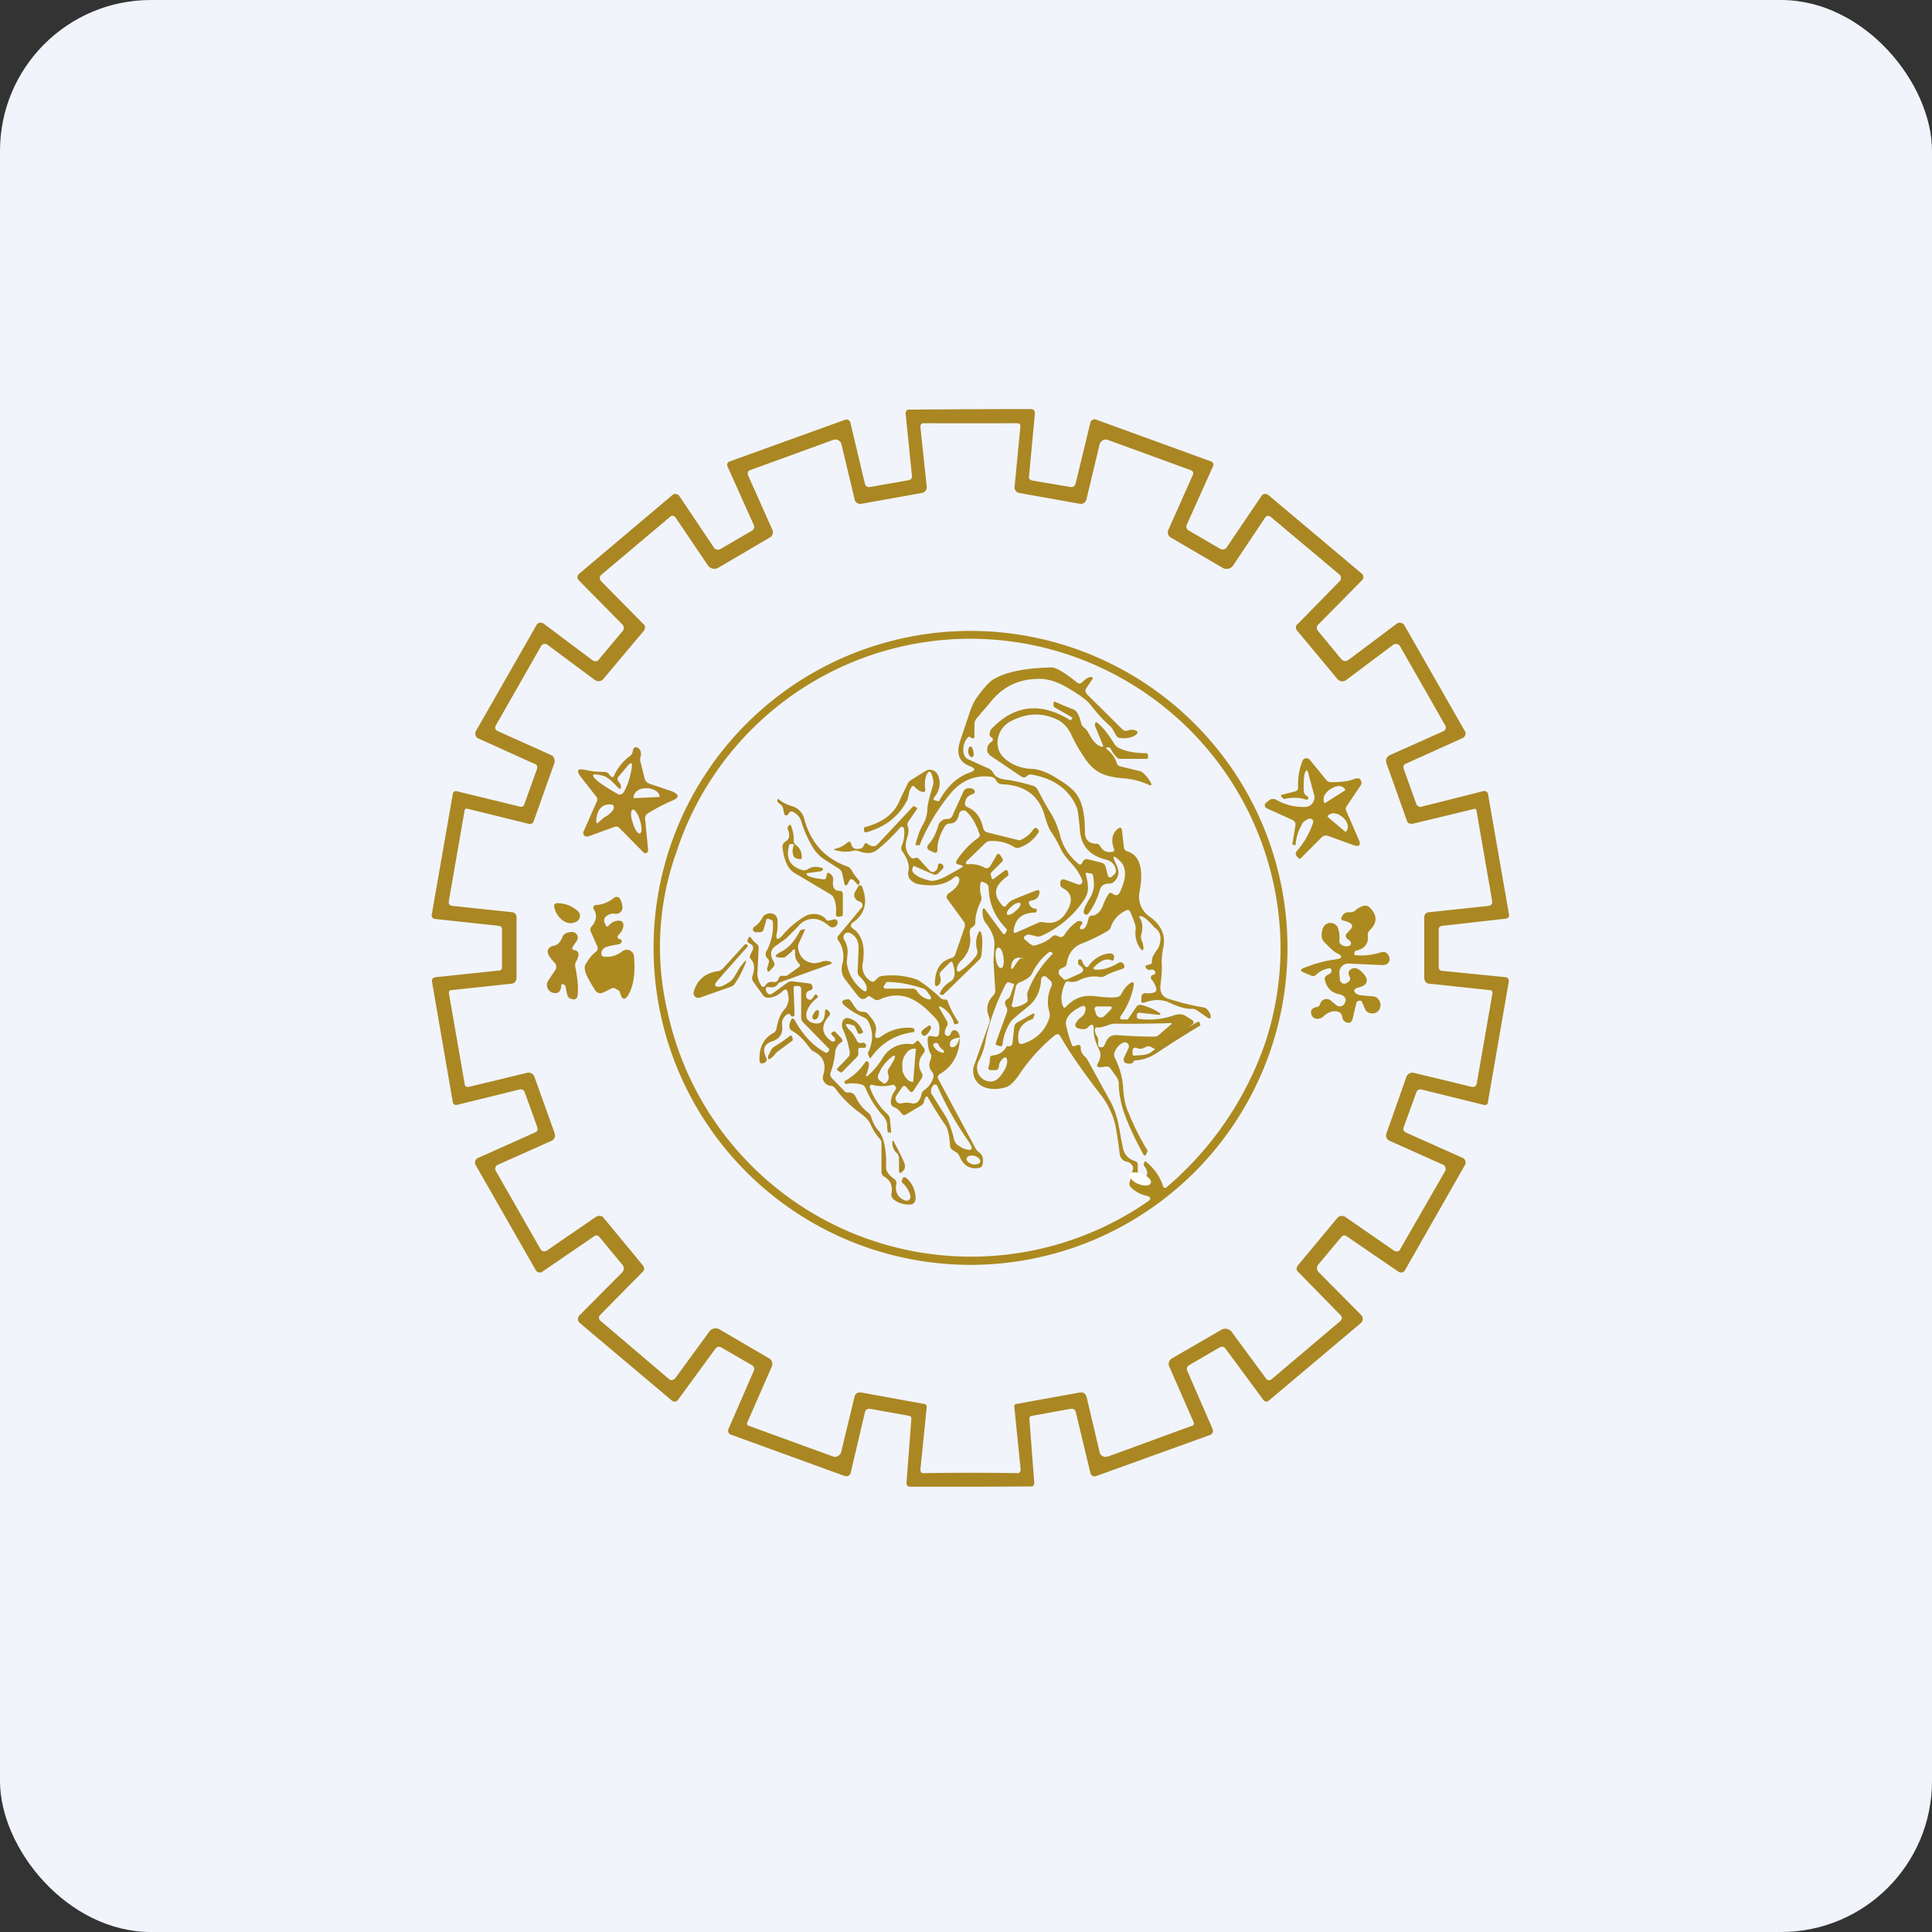 <!-- by FastBull --><svg xmlns="http://www.w3.org/2000/svg" width="64" height="64" viewBox="0 0 64 64"><rect x="0" y="0" width="64" height="64" fill="#333333" stroke="none"/><rect x="0" y="0" width="64" height="64" rx="5" ry="5" fill="#f1f4fb" /><path fill="#f1f4fb" d="M 2.75,2 L 61.55,2 L 61.55,60.80 L 2.75,60.80 L 2.75,2" /><path fill-rule="evenodd" d="M 34.17,13.55 A 509.96,509.96 0 0,0 30.07,13.57 A 0.14,0.14 0 0,0 30,13.71 L 30.21,15.76 C 30.21,15.85 30.18,15.90 30.08,15.91 L 28.84,16.13 C 28.74,16.15 28.67,16.11 28.65,16.02 L 28.17,14 A 0.15,0.15 0 0,0 28.10,13.91 A 0.15,0.15 0 0,0 27.98,13.91 L 24.16,15.29 A 0.11,0.11 0 0,0 24.09,15.40 A 0.11,0.11 0 0,0 24.09,15.43 L 24.97,17.39 A 0.15,0.15 0 0,1 24.91,17.58 L 23.86,18.19 A 0.16,0.16 0 0,1 23.65,18.14 L 22.51,16.44 A 0.17,0.17 0 0,0 22.32,16.37 A 0.17,0.17 0 0,0 22.26,16.41 L 19.18,19.01 A 0.15,0.15 0 0,0 19.13,19.12 A 0.15,0.15 0 0,0 19.17,19.22 L 20.62,20.69 C 20.65,20.71 20.66,20.75 20.66,20.80 C 20.66,20.84 20.66,20.87 20.63,20.90 L 19.85,21.83 C 19.79,21.92 19.71,21.93 19.61,21.86 L 18.01,20.66 A 0.17,0.17 0 0,0 17.81,20.66 A 0.17,0.17 0 0,0 17.77,20.71 L 15.77,24.21 A 0.18,0.18 0 0,0 15.84,24.46 L 17.70,25.30 C 17.79,25.32 17.81,25.38 17.79,25.47 L 17.37,26.64 A 0.12,0.12 0 0,1 17.30,26.72 A 0.11,0.11 0 0,1 17.22,26.72 L 15.13,26.21 A 0.11,0.11 0 0,0 15.05,26.22 A 0.11,0.11 0 0,0 15,26.30 L 14.30,30.31 A 0.11,0.11 0 0,0 14.35,30.42 A 0.11,0.11 0 0,0 14.39,30.44 L 16.52,30.67 C 16.59,30.67 16.63,30.72 16.63,30.80 L 16.63,32.04 C 16.63,32.10 16.60,32.15 16.53,32.15 L 14.43,32.37 A 0.14,0.14 0 0,0 14.33,32.42 A 0.14,0.14 0 0,0 14.31,32.52 L 15,36.51 A 0.12,0.12 0 0,0 15.05,36.59 A 0.11,0.11 0 0,0 15.14,36.60 L 17.21,36.09 A 0.14,0.14 0 0,1 17.38,36.18 L 17.80,37.34 C 17.82,37.43 17.80,37.49 17.71,37.52 L 15.83,38.36 A 0.17,0.17 0 0,0 15.76,38.60 L 17.75,42.08 A 0.15,0.15 0 0,0 17.91,42.15 C 17.93,42.15 17.95,42.15 17.96,42.13 L 19.70,40.94 A 0.12,0.12 0 0,1 19.85,40.97 L 20.62,41.90 A 0.19,0.19 0 0,1 20.62,42.14 L 19.19,43.58 A 0.17,0.17 0 0,0 19.20,43.82 L 22.25,46.39 A 0.14,0.14 0 0,0 22.35,46.43 A 0.14,0.14 0 0,0 22.46,46.37 L 23.69,44.69 C 23.75,44.61 23.81,44.59 23.90,44.64 L 24.92,45.23 A 0.14,0.14 0 0,1 24.97,45.41 L 24.13,47.34 A 0.14,0.14 0 0,0 24.20,47.52 L 27.97,48.89 A 0.16,0.16 0 0,0 28.10,48.89 A 0.16,0.16 0 0,0 28.18,48.79 L 28.65,46.79 C 28.67,46.69 28.74,46.66 28.83,46.67 L 30.11,46.90 C 30.17,46.91 30.19,46.94 30.19,47 L 30.03,49.11 A 0.13,0.13 0 0,0 30.06,49.22 A 0.14,0.14 0 0,0 30.17,49.25 L 32.15,49.25 A 437.64,437.64 0 0,0 34.19,49.24 C 34.21,49.24 34.22,49.22 34.23,49.21 A 0.13,0.13 0 0,0 34.26,49.11 L 34.10,46.99 C 34.10,46.94 34.12,46.91 34.19,46.90 L 35.46,46.67 C 35.56,46.66 35.62,46.69 35.64,46.79 L 36.12,48.79 A 0.17,0.17 0 0,0 36.19,48.89 A 0.16,0.16 0 0,0 36.33,48.89 L 40.10,47.53 A 0.14,0.14 0 0,0 40.18,47.39 L 40.17,47.34 L 39.33,45.41 A 0.14,0.14 0 0,1 39.38,45.23 L 40.39,44.64 C 40.48,44.59 40.55,44.61 40.60,44.68 L 41.84,46.36 A 0.14,0.14 0 0,0 41.94,46.43 A 0.14,0.14 0 0,0 42.04,46.39 L 45.09,43.82 A 0.17,0.17 0 0,0 45.13,43.63 A 0.17,0.17 0 0,0 45.10,43.57 L 43.68,42.14 A 0.19,0.19 0 0,1 43.67,41.89 L 44.44,40.97 A 0.12,0.12 0 0,1 44.59,40.94 L 46.33,42.13 A 0.15,0.15 0 0,0 46.54,42.08 L 48.53,38.59 A 0.17,0.17 0 0,0 48.51,38.40 A 0.16,0.16 0 0,0 48.46,38.36 L 46.58,37.52 C 46.50,37.48 46.47,37.42 46.50,37.34 L 46.92,36.18 A 0.14,0.14 0 0,1 47.08,36.09 L 49.15,36.60 A 0.11,0.11 0 0,0 49.28,36.56 L 49.29,36.50 L 49.98,32.52 A 0.14,0.14 0 0,0 49.92,32.38 A 0.14,0.14 0 0,0 49.86,32.37 L 47.76,32.16 C 47.69,32.15 47.66,32.10 47.66,32.03 L 47.66,30.80 C 47.66,30.72 47.70,30.68 47.77,30.67 L 49.90,30.43 A 0.11,0.11 0 0,0 49.99,30.31 L 49.29,26.29 A 0.11,0.11 0 0,0 49.23,26.22 A 0.11,0.11 0 0,0 49.16,26.20 L 47.06,26.73 A 0.11,0.11 0 0,1 46.99,26.71 A 0.12,0.12 0 0,1 46.92,26.64 L 46.50,25.47 C 46.47,25.38 46.50,25.32 46.59,25.29 L 48.45,24.45 A 0.18,0.18 0 0,0 48.55,24.27 A 0.18,0.18 0 0,0 48.52,24.21 L 46.52,20.71 A 0.17,0.17 0 0,0 46.35,20.63 A 0.17,0.17 0 0,0 46.27,20.66 L 44.67,21.86 C 44.58,21.92 44.50,21.91 44.42,21.82 L 43.66,20.90 A 0.17,0.17 0 0,1 43.62,20.80 C 43.62,20.75 43.64,20.71 43.67,20.69 L 45.12,19.22 A 0.15,0.15 0 0,0 45.12,19.01 L 42.03,16.41 A 0.17,0.17 0 0,0 41.82,16.39 A 0.17,0.17 0 0,0 41.78,16.44 L 40.63,18.14 A 0.16,0.16 0 0,1 40.42,18.18 L 39.37,17.57 A 0.15,0.15 0 0,1 39.31,17.39 L 40.19,15.43 A 0.11,0.11 0 0,0 40.19,15.35 A 0.11,0.11 0 0,0 40.13,15.29 L 36.31,13.90 A 0.15,0.15 0 0,0 36.14,13.95 A 0.15,0.15 0 0,0 36.12,14 L 35.63,16.02 C 35.60,16.12 35.54,16.15 35.45,16.13 L 34.20,15.92 C 34.11,15.90 34.07,15.85 34.09,15.76 L 34.28,13.71 A 0.14,0.14 0 0,0 34.21,13.56 A 0.14,0.14 0 0,0 34.16,13.56 L 34.17,13.55 M 33.69,14.02 A 515.06,515.06 0 0,1 30.60,14.02 C 30.52,14.02 30.49,14.06 30.49,14.15 L 30.70,16.13 A 0.19,0.19 0 0,1 30.54,16.33 L 28.53,16.69 A 0.19,0.19 0 0,1 28.31,16.54 L 27.87,14.70 A 0.19,0.19 0 0,0 27.76,14.58 A 0.19,0.19 0 0,0 27.61,14.57 L 24.83,15.58 A 0.11,0.11 0 0,0 24.77,15.68 L 24.77,15.72 L 25.59,17.56 C 25.61,17.60 25.61,17.67 25.59,17.70 A 0.19,0.19 0 0,1 25.51,17.80 L 23.79,18.81 A 0.26,0.26 0 0,1 23.45,18.73 L 22.37,17.13 A 0.12,0.12 0 0,0 22.30,17.09 A 0.11,0.11 0 0,0 22.21,17.11 L 19.92,19.04 A 0.14,0.14 0 0,0 19.87,19.15 A 0.14,0.14 0 0,0 19.91,19.25 L 21.32,20.68 C 21.35,20.70 21.37,20.74 21.37,20.78 L 21.34,20.88 L 19.98,22.50 A 0.21,0.21 0 0,1 19.71,22.53 L 18.15,21.37 A 0.16,0.16 0 0,0 18.03,21.33 A 0.16,0.16 0 0,0 17.92,21.41 L 16.42,24.04 A 0.13,0.13 0 0,0 16.41,24.14 A 0.13,0.13 0 0,0 16.47,24.21 L 18.25,25.01 C 18.30,25.03 18.34,25.07 18.35,25.11 C 18.38,25.17 18.38,25.24 18.36,25.29 L 17.68,27.20 A 0.16,0.16 0 0,1 17.62,27.28 A 0.15,0.15 0 0,1 17.51,27.29 L 15.48,26.79 A 0.06,0.06 0 0,0 15.42,26.80 A 0.06,0.06 0 0,0 15.39,26.85 L 14.87,29.84 C 14.85,29.94 14.89,30 14.99,30.01 L 16.98,30.22 A 0.16,0.16 0 0,1 17.11,30.38 L 17.11,32.38 C 17.11,32.50 17.05,32.59 16.90,32.59 L 14.94,32.80 A 0.09,0.09 0 0,0 14.87,32.86 A 0.11,0.11 0 0,0 14.87,32.90 L 15.39,35.89 C 15.39,35.99 15.46,36.02 15.55,36 L 17.45,35.54 A 0.21,0.21 0 0,1 17.70,35.66 L 18.37,37.53 A 0.21,0.21 0 0,1 18.37,37.69 A 0.21,0.21 0 0,1 18.27,37.79 L 16.48,38.59 A 0.14,0.14 0 0,0 16.41,38.68 A 0.13,0.13 0 0,0 16.42,38.78 L 17.90,41.37 A 0.15,0.15 0 0,0 18.01,41.45 A 0.15,0.15 0 0,0 18.11,41.43 L 19.74,40.31 A 0.21,0.21 0 0,1 19.88,40.28 C 19.93,40.28 19.98,40.31 20.01,40.36 L 21.29,41.91 C 21.32,41.94 21.33,41.98 21.34,42.03 C 21.34,42.07 21.31,42.11 21.28,42.14 L 19.89,43.55 A 0.15,0.15 0 0,0 19.84,43.65 A 0.15,0.15 0 0,0 19.90,43.76 L 22.18,45.70 A 0.12,0.12 0 0,0 22.31,45.70 L 22.35,45.68 L 23.49,44.12 A 0.26,0.26 0 0,1 23.84,44.04 L 25.48,45 A 0.21,0.21 0 0,1 25.57,45.26 L 24.76,47.11 C 24.73,47.17 24.75,47.21 24.80,47.23 L 27.60,48.25 A 0.19,0.19 0 0,0 27.81,48.19 A 0.20,0.20 0 0,0 27.86,48.12 L 28.30,46.30 C 28.33,46.16 28.40,46.11 28.54,46.13 L 30.63,46.51 C 30.65,46.51 30.67,46.52 30.68,46.54 C 30.70,46.56 30.70,46.58 30.70,46.60 L 30.49,48.67 A 0.13,0.13 0 0,0 30.55,48.80 L 30.61,48.80 A 99.12,99.12 0 0,1 33.74,48.80 A 0.13,0.13 0 0,0 33.81,48.67 L 33.60,46.60 L 33.61,46.54 A 0.08,0.08 0 0,1 33.66,46.51 L 35.76,46.13 C 35.89,46.11 35.97,46.16 36,46.30 L 36.43,48.12 A 0.20,0.20 0 0,0 36.61,48.26 L 36.70,48.25 L 39.49,47.23 C 39.55,47.21 39.56,47.17 39.54,47.11 L 38.73,45.26 A 0.21,0.21 0 0,1 38.82,45 L 40.46,44.05 A 0.26,0.26 0 0,1 40.80,44.12 L 41.95,45.68 A 0.12,0.12 0 0,0 42.11,45.70 L 44.39,43.77 A 0.15,0.15 0 0,0 44.45,43.66 A 0.15,0.15 0 0,0 44.40,43.56 L 43.01,42.14 A 0.17,0.17 0 0,1 42.95,42.04 C 42.95,41.98 42.98,41.94 43,41.91 L 44.29,40.36 A 0.21,0.21 0 0,1 44.41,40.28 C 44.47,40.28 44.52,40.28 44.56,40.31 L 46.18,41.43 A 0.15,0.15 0 0,0 46.35,41.43 A 0.15,0.15 0 0,0 46.39,41.37 L 47.88,38.78 A 0.13,0.13 0 0,0 47.88,38.68 A 0.14,0.14 0 0,0 47.82,38.59 L 46.03,37.79 A 0.21,0.21 0 0,1 45.93,37.69 A 0.21,0.21 0 0,1 45.93,37.54 L 46.59,35.67 A 0.21,0.21 0 0,1 46.84,35.54 L 48.74,36 C 48.84,36.02 48.90,35.99 48.92,35.89 L 49.44,32.90 A 0.11,0.11 0 0,0 49.39,32.80 L 49.35,32.80 L 47.39,32.59 C 47.25,32.59 47.18,32.51 47.18,32.38 L 47.18,30.38 A 0.16,0.16 0 0,1 47.32,30.22 L 49.30,30.01 C 49.40,30 49.44,29.94 49.43,29.85 L 48.91,26.85 A 0.06,0.06 0 0,0 48.88,26.80 A 0.06,0.06 0 0,0 48.82,26.80 L 46.79,27.29 L 46.68,27.28 A 0.16,0.16 0 0,1 46.61,27.20 L 45.93,25.29 A 0.24,0.24 0 0,1 45.93,25.12 C 45.96,25.07 46,25.03 46.05,25.01 L 47.82,24.22 A 0.13,0.13 0 0,0 47.89,24.08 L 47.88,24.04 L 46.38,21.41 A 0.16,0.16 0 0,0 46.15,21.36 L 44.59,22.53 A 0.21,0.21 0 0,1 44.31,22.50 L 42.96,20.88 A 0.15,0.15 0 0,1 42.93,20.77 C 42.93,20.74 42.94,20.70 42.98,20.68 L 44.38,19.25 A 0.14,0.14 0 0,0 44.42,19.15 A 0.14,0.14 0 0,0 44.38,19.04 L 42.08,17.11 A 0.11,0.11 0 0,0 42,17.09 A 0.11,0.11 0 0,0 41.92,17.13 L 40.85,18.73 A 0.26,0.26 0 0,1 40.50,18.81 L 38.79,17.81 A 0.19,0.19 0 0,1 38.70,17.71 A 0.20,0.20 0 0,1 38.70,17.56 L 39.52,15.72 A 0.11,0.11 0 0,0 39.46,15.58 L 36.69,14.57 A 0.19,0.19 0 0,0 36.48,14.63 A 0.19,0.19 0 0,0 36.43,14.70 L 35.99,16.54 A 0.19,0.19 0 0,1 35.78,16.69 L 33.76,16.33 A 0.19,0.19 0 0,1 33.61,16.12 L 33.80,14.15 C 33.81,14.06 33.78,14.02 33.69,14.02 L 33.69,14.02" fill="#aa8723" /><path d="M 32.10,24.76 A 0.06,0.06 0 0,1 32.14,24.73 L 32.17,24.73 L 32.19,24.75 A 0.42,0.42 0 0,1 32.25,25.02 A 0.06,0.06 0 0,1 32.18,25.08 C 32.17,25.08 32.16,25.08 32.15,25.06 C 32.07,25 32.05,24.89 32.10,24.76 L 32.10,24.76 M 28.13,29.18 L 28.09,29.27 C 28.03,29.36 27.99,29.35 27.97,29.26 L 27.90,28.94 A 0.26,0.26 0 0,0 27.78,28.77 L 27.34,28.49 A 1.26,1.26 0 0,1 26.97,28.14 C 26.81,27.89 26.66,27.59 26.55,27.23 A 0.51,0.51 0 0,0 26.28,26.90 C 26.21,26.86 26.15,26.88 26.12,26.96 A 0.11,0.11 0 0,1 26.08,27 C 26.03,27.03 26,27.01 25.98,26.96 L 25.94,26.78 A 0.23,0.23 0 0,0 25.83,26.63 C 25.78,26.60 25.75,26.56 25.75,26.53 C 25.75,26.46 25.77,26.45 25.81,26.49 C 25.94,26.59 26.08,26.66 26.22,26.70 A 0.59,0.59 0 0,1 26.64,27.12 C 26.85,27.91 27.33,28.45 28.09,28.71 C 28.15,28.74 28.19,28.79 28.22,28.84 C 28.25,28.91 28.33,29.02 28.45,29.16 C 28.47,29.19 28.49,29.22 28.47,29.24 L 28.46,29.29 C 28.44,29.32 28.43,29.32 28.41,29.30 L 28.28,29.16 C 28.22,29.11 28.17,29.11 28.13,29.18 L 28.13,29.18" fill="#a98623" /><path fill-rule="evenodd" d="M 20.86,25.05 A 1.65,1.65 0 0,0 20.33,25.72 L 20.31,25.74 L 20.27,25.74 C 20.26,25.74 20.25,25.74 20.24,25.72 A 0.21,0.21 0 0,1 20.20,25.68 A 0.21,0.21 0 0,0 20.01,25.57 C 19.79,25.57 19.59,25.55 19.42,25.51 C 19.12,25.44 19.07,25.52 19.26,25.76 L 19.76,26.40 C 19.79,26.44 19.80,26.50 19.77,26.55 L 19.33,27.55 A 0.12,0.12 0 0,0 19.41,27.71 L 19.48,27.71 L 20.36,27.39 A 0.15,0.15 0 0,1 20.52,27.43 L 21.31,28.23 A 0.09,0.09 0 0,0 21.46,28.21 L 21.47,28.16 L 21.37,27.13 A 0.19,0.19 0 0,1 21.45,26.95 C 21.79,26.74 22.06,26.61 22.25,26.53 C 22.52,26.42 22.51,26.32 22.25,26.21 L 21.51,25.96 A 0.25,0.25 0 0,1 21.35,25.77 L 21.22,25.25 A 0.34,0.34 0 0,1 21.22,25.06 A 0.28,0.28 0 0,0 21.22,24.89 A 0.18,0.18 0 0,0 21.12,24.77 C 21.03,24.72 20.98,24.77 20.96,24.89 A 0.23,0.23 0 0,1 20.86,25.05 M 20.57,26.07 C 20.57,26.01 20.55,25.95 20.48,25.88 C 20.45,25.82 20.45,25.78 20.48,25.74 L 20.80,25.36 C 20.90,25.24 20.95,25.26 20.93,25.42 C 20.88,25.73 20.80,26 20.67,26.23 A 0.18,0.18 0 0,1 20.50,26.32 A 5.83,5.83 0 0,1 19.87,25.93 C 19.54,25.67 19.57,25.59 19.98,25.70 C 20.11,25.73 20.27,25.87 20.48,26.10 C 20.54,26.15 20.57,26.14 20.57,26.07 M 20.99,26.44 L 20.99,26.42 C 20.98,26.35 21.02,26.28 21.09,26.21 A 0.50,0.50 0 0,1 21.38,26.11 L 21.42,26.11 C 21.52,26.11 21.63,26.14 21.71,26.19 C 21.80,26.23 21.84,26.31 21.85,26.38 L 21.85,26.40 L 21.84,26.40 L 21,26.44 L 20.99,26.44 M 19.85,27.22 L 19.94,27.14 A 0.73,0.73 0 0,1 20.10,27.03 C 20.23,26.94 20.31,26.85 20.33,26.78 C 20.35,26.71 20.33,26.66 20.24,26.65 C 19.95,26.63 19.78,26.80 19.75,27.18 C 19.75,27.28 19.78,27.30 19.85,27.22 M 20.96,27.25 C 21.02,27.46 21.12,27.63 21.20,27.61 C 21.26,27.59 21.27,27.40 21.20,27.18 C 21.14,26.97 21.03,26.80 20.96,26.82 C 20.89,26.84 20.88,27.03 20.96,27.25" fill="#ac8622" /><path d="M 43.26,27.17 A 0.30,0.30 0 0,1 43.38,27.12 A 0.11,0.11 0 0,1 43.49,27.17 A 0.11,0.11 0 0,1 43.49,27.27 C 43.37,27.62 43.20,27.92 42.96,28.19 C 42.91,28.25 42.91,28.30 42.96,28.37 L 43.02,28.43 A 0.05,0.05 0 0,0 43.05,28.45 L 43.07,28.45 L 43.09,28.43 L 43.77,27.75 A 0.20,0.20 0 0,1 43.99,27.69 L 44.82,27.99 C 45.03,28.07 45.10,28 45,27.79 L 44.60,26.87 A 0.16,0.16 0 0,1 44.60,26.72 L 45.08,26.01 A 0.14,0.14 0 0,0 45.10,25.91 A 0.19,0.19 0 0,0 45.04,25.80 C 45.01,25.77 44.95,25.78 44.87,25.80 C 44.66,25.89 44.39,25.91 44.08,25.91 A 0.21,0.21 0 0,1 43.92,25.82 L 43.39,25.17 A 0.15,0.15 0 0,0 43.25,25.12 A 0.14,0.14 0 0,0 43.14,25.22 C 43.04,25.48 42.99,25.77 43,26.09 C 43,26.16 42.97,26.20 42.89,26.22 L 42.46,26.33 L 42.44,26.33 L 42.44,26.36 A 0.04,0.04 0 0,0 42.44,26.39 L 42.50,26.44 L 42.53,26.47 C 42.79,26.41 43.04,26.41 43.27,26.49 C 43.31,26.50 43.33,26.49 43.34,26.43 C 43.34,26.41 43.33,26.39 43.31,26.38 A 0.21,0.21 0 0,1 43.19,26.20 C 43.18,25.95 43.19,25.77 43.21,25.67 C 43.26,25.47 43.31,25.47 43.35,25.66 L 43.53,26.32 A 0.33,0.33 0 0,1 43.39,26.69 A 0.34,0.34 0 0,1 43.25,26.73 A 1.78,1.78 0 0,1 42.27,26.49 A 0.21,0.21 0 0,0 42.03,26.52 L 41.94,26.59 A 0.12,0.12 0 0,0 41.90,26.70 A 0.12,0.12 0 0,0 41.97,26.78 L 42.81,27.16 C 42.89,27.20 42.93,27.26 42.91,27.37 L 42.81,27.96 L 42.82,27.97 L 42.88,28 C 42.90,28 42.92,28 42.92,27.97 C 42.94,27.70 43.03,27.47 43.16,27.25 A 0.29,0.29 0 0,1 43.27,27.17 L 43.26,27.17 M 43.91,26.61 L 43.90,26.61 A 0.02,0.02 0 0,1 43.88,26.61 L 43.88,26.60 A 0.21,0.21 0 0,1 43.84,26.50 L 43.86,26.38 A 0.42,0.42 0 0,1 43.93,26.27 A 0.53,0.53 0 0,1 44.04,26.16 L 44.10,26.13 A 0.46,0.46 0 0,1 44.36,26.04 C 44.45,26.04 44.52,26.09 44.56,26.15 L 44.56,26.18 L 43.90,26.60 L 43.91,26.61 M 43.98,27.06 L 43.98,27.03 L 43.99,27.02 A 0.21,0.21 0 0,1 44.08,26.96 A 0.27,0.27 0 0,1 44.19,26.94 L 44.33,26.97 L 44.45,27.05 L 44.49,27.08 C 44.56,27.15 44.62,27.23 44.64,27.32 C 44.67,27.40 44.64,27.47 44.60,27.53 L 44.60,27.54 A 0.02,0.02 0 0,1 44.57,27.55 L 44.56,27.55 L 43.98,27.06 M 26.29,28.02 C 26.31,27.98 26.29,27.96 26.25,27.96 L 26.18,27.96 L 26.15,27.97 C 26.02,28.41 26.15,28.69 26.57,28.82 A 0.21,0.21 0 0,0 26.75,28.80 C 26.89,28.71 27.04,28.69 27.22,28.75 C 27.29,28.78 27.28,28.81 27.20,28.86 L 26.78,28.92 C 26.70,28.92 26.70,28.95 26.76,29.01 C 26.85,29.06 27.02,29.10 27.29,29.13 C 27.33,29.13 27.36,29.11 27.37,29.07 L 27.39,28.96 C 27.40,28.91 27.44,28.90 27.48,28.93 C 27.58,29 27.61,29.07 27.60,29.16 C 27.56,29.39 27.64,29.51 27.81,29.51 C 27.89,29.51 27.92,29.55 27.92,29.64 L 27.92,30.33 A 0.07,0.07 0 0,1 27.87,30.35 L 27.79,30.37 C 27.73,30.37 27.69,30.35 27.69,30.28 C 27.71,30.09 27.69,29.91 27.62,29.75 A 0.29,0.29 0 0,0 27.50,29.62 L 26.34,28.93 C 26.11,28.81 25.97,28.51 25.92,28.05 C 25.92,27.98 25.96,27.91 26.03,27.87 C 26.15,27.80 26.18,27.66 26.09,27.45 L 26.09,27.41 L 26.10,27.38 L 26.15,27.33 A 0.03,0.03 0 0,1 26.19,27.33 L 26.20,27.33 L 26.20,27.34 C 26.27,27.53 26.30,27.69 26.29,27.83 C 26.29,27.89 26.31,27.95 26.36,27.99 C 26.50,28.09 26.56,28.22 26.56,28.40 C 26.56,28.45 26.53,28.47 26.48,28.46 L 26.40,28.44 A 0.14,0.14 0 0,1 26.29,28.36 A 0.45,0.45 0 0,1 26.29,28.02 L 26.29,28.02 M 20.47,31.09 L 20.53,31.11 C 20.59,31.12 20.61,31.16 20.59,31.21 L 20.56,31.25 A 0.11,0.11 0 0,1 20.50,31.28 C 20.26,31.32 20.11,31.35 20.02,31.40 C 19.96,31.45 19.92,31.51 19.92,31.57 C 19.92,31.65 19.95,31.69 20.02,31.69 C 20.23,31.72 20.44,31.65 20.62,31.51 A 0.24,0.24 0 0,1 21,31.66 C 21.05,32.18 21,32.59 20.85,32.89 C 20.72,33.16 20.60,33.15 20.53,32.85 C 20.53,32.83 20.48,32.80 20.42,32.77 A 0.16,0.16 0 0,0 20.26,32.74 L 19.98,32.88 A 0.21,0.21 0 0,1 19.71,32.80 A 8.25,8.25 0 0,1 19.49,32.42 C 19.38,32.22 19.35,32.07 19.38,31.98 C 19.48,31.80 19.59,31.64 19.74,31.53 C 19.80,31.48 19.81,31.43 19.79,31.36 L 19.57,30.86 A 0.15,0.15 0 0,1 19.59,30.70 C 19.76,30.51 19.79,30.31 19.67,30.12 A 0.09,0.09 0 0,1 19.67,30.02 A 0.08,0.08 0 0,1 19.74,29.98 C 19.95,29.97 20.16,29.89 20.34,29.74 C 20.39,29.70 20.44,29.70 20.51,29.74 C 20.56,29.79 20.60,29.89 20.62,30.04 A 0.21,0.21 0 0,1 20.56,30.21 A 0.21,0.21 0 0,1 20.38,30.27 C 20.26,30.25 20.17,30.28 20.06,30.37 A 0.18,0.18 0 0,0 20.03,30.57 L 20.06,30.64 C 20.10,30.71 20.13,30.71 20.17,30.65 C 20.27,30.55 20.38,30.49 20.52,30.50 C 20.59,30.50 20.63,30.54 20.65,30.61 C 20.66,30.74 20.61,30.85 20.48,30.98 C 20.45,31.01 20.45,31.04 20.48,31.09 L 20.47,31.09 M 19.11,30.52 C 18.75,30.73 18.42,30.35 18.36,30.05 C 18.34,29.96 18.38,29.92 18.47,29.92 C 18.72,29.92 18.95,30.01 19.14,30.18 A 0.21,0.21 0 0,1 19.11,30.52 L 19.11,30.52 M 44.89,30.17 A 0.63,0.63 0 0,1 45.20,30 A 0.21,0.21 0 0,1 45.38,30.07 C 45.63,30.32 45.63,30.57 45.37,30.82 A 0.21,0.21 0 0,0 45.31,31 C 45.34,31.26 45.20,31.43 44.93,31.49 C 44.88,31.50 44.86,31.54 44.87,31.59 L 44.87,31.63 L 44.89,31.64 C 45.16,31.67 45.45,31.64 45.77,31.54 A 0.19,0.19 0 0,1 45.99,31.64 C 46.05,31.74 46.05,31.82 45.99,31.89 C 45.95,31.95 45.88,31.97 45.78,31.97 L 44.69,31.92 A 0.30,0.30 0 0,0 44.38,32.13 A 0.32,0.32 0 0,0 44.37,32.26 L 44.39,32.47 C 44.39,32.49 44.39,32.50 44.41,32.52 C 44.49,32.61 44.57,32.61 44.67,32.52 C 44.73,32.48 44.74,32.42 44.71,32.36 L 44.68,32.29 C 44.66,32.22 44.68,32.17 44.73,32.12 C 44.87,32.02 45.01,32.07 45.18,32.27 C 45.34,32.46 45.30,32.61 45.08,32.69 L 44.94,32.73 C 44.86,32.77 44.83,32.82 44.90,32.89 C 44.93,32.93 45,32.96 45.08,32.97 L 45.41,33 C 45.52,33 45.61,33.03 45.65,33.09 C 45.74,33.20 45.75,33.30 45.70,33.43 A 0.26,0.26 0 0,1 45.45,33.57 A 0.25,0.25 0 0,1 45.22,33.43 L 45.13,33.22 C 45.11,33.16 45.08,33.14 45.02,33.15 A 0.14,0.14 0 0,0 44.96,33.18 A 0.08,0.08 0 0,0 44.93,33.23 L 44.80,33.78 L 44.75,33.86 A 0.14,0.14 0 0,1 44.67,33.88 C 44.55,33.88 44.48,33.80 44.46,33.67 A 0.19,0.19 0 0,0 44.31,33.51 C 44.15,33.47 43.99,33.53 43.83,33.68 A 0.27,0.27 0 0,1 43.71,33.74 A 0.25,0.25 0 0,1 43.57,33.74 A 0.21,0.21 0 0,1 43.43,33.54 C 43.42,33.45 43.48,33.39 43.61,33.36 C 43.67,33.36 43.71,33.32 43.73,33.26 A 0.22,0.22 0 0,1 44.09,33.15 L 44.27,33.30 A 0.18,0.18 0 0,0 44.53,33.26 C 44.59,33.16 44.59,33.09 44.53,33.02 C 44.51,32.99 44.45,32.95 44.34,32.93 C 44.10,32.88 43.95,32.72 43.89,32.47 C 43.87,32.41 43.89,32.36 43.95,32.31 C 44.06,32.26 44.11,32.21 44.11,32.17 C 44.11,32.10 44.08,32.06 44,32.08 A 0.80,0.80 0 0,0 43.60,32.29 A 0.14,0.14 0 0,1 43.44,32.32 L 43.18,32.21 C 43.07,32.16 43.07,32.11 43.18,32.07 C 43.55,31.92 43.91,31.82 44.25,31.78 C 44.48,31.75 44.49,31.67 44.28,31.57 C 44.19,31.53 44.07,31.41 43.89,31.23 A 0.34,0.34 0 0,1 43.78,30.97 C 43.79,30.82 43.82,30.73 43.86,30.68 A 0.26,0.26 0 0,1 44.13,30.58 C 44.18,30.59 44.24,30.62 44.27,30.66 C 44.31,30.70 44.33,30.75 44.34,30.80 C 44.37,30.92 44.38,31.03 44.37,31.14 C 44.36,31.21 44.38,31.27 44.46,31.31 C 44.53,31.35 44.61,31.36 44.70,31.33 A 0.09,0.09 0 0,0 44.75,31.27 A 0.08,0.08 0 0,0 44.74,31.20 A 0.17,0.17 0 0,0 44.69,31.14 A 0.26,0.26 0 0,1 44.63,31.10 A 0.21,0.21 0 0,1 44.59,31.04 A 0.12,0.12 0 0,1 44.58,30.99 L 44.59,30.95 L 44.76,30.76 C 44.80,30.71 44.80,30.65 44.76,30.61 C 44.73,30.57 44.65,30.53 44.51,30.50 C 44.44,30.48 44.40,30.43 44.45,30.37 C 44.49,30.27 44.57,30.21 44.71,30.22 C 44.77,30.22 44.83,30.21 44.89,30.17 L 44.89,30.17 M 25.43,31.76 C 25.36,31.68 25.34,31.60 25.39,31.51 C 25.56,31.19 25.63,30.86 25.60,30.54 C 25.60,30.50 25.57,30.47 25.52,30.46 L 25.46,30.44 A 0.07,0.07 0 0,0 25.41,30.44 A 0.07,0.07 0 0,0 25.38,30.50 L 25.30,30.77 C 25.29,30.84 25.24,30.88 25.17,30.88 L 25.03,30.88 A 0.11,0.11 0 0,1 24.94,30.80 A 0.11,0.11 0 0,1 24.99,30.70 A 0.80,0.80 0 0,0 25.26,30.39 C 25.29,30.33 25.35,30.29 25.42,30.27 C 25.54,30.23 25.63,30.27 25.70,30.33 C 25.73,30.37 25.76,30.43 25.76,30.56 L 25.75,30.83 C 25.67,31.15 25.75,31.19 25.96,30.94 C 26.13,30.74 26.35,30.55 26.62,30.38 A 0.63,0.63 0 0,1 27.04,30.28 C 27.18,30.30 27.31,30.37 27.39,30.49 C 27.41,30.51 27.50,30.49 27.64,30.45 A 0.11,0.11 0 0,1 27.75,30.56 A 0.21,0.21 0 0,1 27.73,30.63 A 0.17,0.17 0 0,1 27.47,30.68 C 27.26,30.49 27.05,30.41 26.82,30.45 A 0.66,0.66 0 0,0 26.43,30.70 L 26.09,31.04 C 26.06,31.08 25.93,31.17 25.73,31.31 C 25.52,31.44 25.49,31.62 25.63,31.86 C 25.67,31.92 25.66,31.98 25.62,32.03 L 25.51,32.15 C 25.45,32.21 25.42,32.20 25.41,32.09 L 25.47,31.88 C 25.48,31.84 25.47,31.79 25.43,31.75 L 25.43,31.76" fill="#ac8a1f" /><path d="M 26.24,31.51 C 26.09,31.64 26,31.72 25.97,31.72 C 25.62,31.73 25.61,31.66 25.91,31.51 C 26.14,31.39 26.33,31.16 26.51,30.82 L 26.55,30.80 L 26.63,30.78 C 26.66,30.78 26.67,30.79 26.66,30.82 L 26.46,31.25 A 0.30,0.30 0 0,0 26.44,31.43 C 26.50,31.73 26.68,31.88 26.97,31.91 L 27.16,31.88 A 0.44,0.44 0 0,1 27.48,31.85 C 27.58,31.88 27.58,31.91 27.48,31.95 L 25.84,32.54 A 0.15,0.15 0 0,0 25.76,32.61 C 25.70,32.69 25.62,32.72 25.48,32.70 C 25.40,32.68 25.36,32.71 25.37,32.81 L 25.42,32.90 C 25.47,32.95 25.52,32.95 25.59,32.91 L 26.06,32.57 A 0.26,0.26 0 0,1 26.26,32.51 L 26.82,32.58 A 0.11,0.11 0 0,1 26.87,32.60 A 0.11,0.11 0 0,1 26.90,32.64 A 0.32,0.32 0 0,1 26.92,32.70 C 26.92,32.75 26.89,32.80 26.82,32.81 A 0.16,0.16 0 0,0 26.75,32.85 A 0.08,0.08 0 0,0 26.72,32.89 C 26.69,32.98 26.70,33.04 26.74,33.08 C 26.82,33.14 26.87,33.13 26.92,33.06 L 26.98,32.98 C 27.02,32.92 27.04,32.92 27.07,32.98 A 0.61,0.61 0 0,0 27.10,33.02 L 27.10,33.03 C 26.86,33.22 26.73,33.41 26.71,33.59 C 26.71,33.65 26.71,33.70 26.74,33.75 C 26.76,33.79 26.81,33.84 26.86,33.86 C 27.17,33.98 27.33,33.86 27.33,33.47 A 0.04,0.04 0 0,1 27.37,33.44 L 27.39,33.44 L 27.46,33.50 C 27.50,33.55 27.51,33.61 27.46,33.66 C 27.19,33.97 27.21,34.25 27.53,34.48 C 27.56,34.50 27.58,34.51 27.60,34.50 C 27.64,34.50 27.65,34.49 27.66,34.47 C 27.67,34.45 27.66,34.41 27.66,34.39 L 27.55,34.28 L 27.54,34.26 A 0.05,0.05 0 0,1 27.56,34.20 A 0.26,0.26 0 0,1 27.61,34.17 L 27.65,34.17 L 27.67,34.18 L 27.87,34.39 C 27.92,34.46 27.92,34.50 27.85,34.54 A 0.34,0.34 0 0,0 27.73,34.67 A 0.42,0.42 0 0,0 27.67,34.82 C 27.65,35.06 27.60,35.30 27.52,35.51 A 0.19,0.19 0 0,0 27.56,35.72 L 28,36.17 L 28.03,36.19 L 28.08,36.19 C 28.20,36.18 28.29,36.22 28.34,36.32 C 28.43,36.53 28.57,36.71 28.77,36.87 C 28.82,36.91 28.86,36.98 28.87,37.04 C 28.92,37.18 28.98,37.31 29.08,37.43 C 29.33,37.69 29.37,38.31 29.35,38.65 C 29.35,38.72 29.36,38.77 29.40,38.83 C 29.45,38.92 29.53,38.99 29.62,39.05 A 0.17,0.17 0 0,1 29.69,39.22 C 29.64,39.50 29.75,39.68 29.99,39.77 A 0.13,0.13 0 0,0 30.11,39.75 A 0.14,0.14 0 0,0 30.16,39.62 A 0.86,0.86 0 0,0 29.89,39.18 A 0.07,0.07 0 0,1 29.88,39.10 L 29.91,39.02 A 0.04,0.04 0 0,1 29.95,39 L 29.99,39 C 30.20,39.16 30.30,39.37 30.33,39.63 C 30.34,39.82 30.27,39.92 30.08,39.90 A 0.76,0.76 0 0,1 29.59,39.72 A 0.19,0.19 0 0,1 29.53,39.54 C 29.58,39.27 29.49,39.09 29.28,38.97 A 0.17,0.17 0 0,1 29.20,38.81 L 29.20,37.87 A 0.21,0.21 0 0,0 29.15,37.73 C 29.01,37.58 28.92,37.42 28.83,37.23 C 28.79,37.12 28.65,36.98 28.41,36.81 C 28.10,36.57 27.86,36.32 27.68,36.07 A 0.21,0.21 0 0,0 27.53,35.97 A 0.29,0.29 0 0,1 27.29,35.82 A 0.23,0.23 0 0,1 27.27,35.62 C 27.38,35.25 27.28,34.99 26.95,34.83 A 0.40,0.40 0 0,1 26.82,34.71 C 26.61,34.42 26.43,34.25 26.24,34.15 A 0.17,0.17 0 0,1 26.15,33.99 C 26.15,33.92 26.17,33.86 26.20,33.80 C 26.24,33.72 26.28,33.72 26.33,33.80 C 26.60,34.29 26.93,34.64 27.33,34.86 C 27.37,34.89 27.40,34.88 27.44,34.84 A 0.23,0.23 0 0,0 27.47,34.77 C 27.47,34.76 27.47,34.74 27.45,34.73 L 26.61,33.87 A 0.21,0.21 0 0,1 26.54,33.72 L 26.54,32.78 A 0.11,0.11 0 0,0 26.51,32.69 A 0.11,0.11 0 0,0 26.43,32.66 L 26.36,32.66 C 26.31,32.66 26.28,32.69 26.29,32.74 L 26.32,33.61 L 26.32,33.62 L 26.31,33.64 C 26.27,33.69 26.23,33.69 26.19,33.63 C 26.17,33.59 26.13,33.58 26.10,33.59 C 26.03,33.62 25.98,33.68 25.93,33.77 C 25.91,33.83 25.90,33.90 25.91,33.97 C 25.94,34.23 25.84,34.40 25.60,34.49 C 25.31,34.57 25.24,34.77 25.39,35.05 C 25.41,35.12 25.39,35.16 25.34,35.20 A 0.22,0.22 0 0,1 25.28,35.22 C 25.21,35.24 25.17,35.22 25.16,35.14 C 25.14,34.72 25.28,34.40 25.62,34.22 A 0.21,0.21 0 0,0 25.72,34.08 C 25.77,33.80 25.85,33.58 26,33.42 A 0.55,0.55 0 0,0 26.10,33.23 A 0.42,0.42 0 0,0 26.12,33.03 L 26.10,32.90 C 26.08,32.77 26.02,32.74 25.92,32.84 C 25.78,32.97 25.61,33.05 25.45,33.05 A 0.20,0.20 0 0,1 25.27,32.96 L 24.96,32.53 A 0.21,0.21 0 0,1 24.93,32.32 C 25.01,32.07 24.99,31.89 24.87,31.77 C 24.84,31.74 24.83,31.69 24.85,31.65 L 24.94,31.45 A 0.14,0.14 0 0,0 24.94,31.35 A 0.14,0.14 0 0,0 24.88,31.28 L 24.83,31.25 C 24.76,31.22 24.74,31.17 24.78,31.10 A 0.09,0.09 0 0,1 24.82,31.04 C 24.86,31.04 24.88,31.04 24.89,31.08 C 24.92,31.14 24.97,31.19 25.06,31.26 C 25.12,31.31 25.14,31.36 25.13,31.42 L 25.09,32.26 C 25.09,32.38 25.13,32.50 25.21,32.64 C 25.26,32.71 25.31,32.71 25.36,32.64 C 25.41,32.55 25.50,32.51 25.63,32.53 A 0.13,0.13 0 0,0 25.78,32.45 C 25.81,32.34 25.87,32.31 25.96,32.33 C 26.01,32.33 26.06,32.33 26.10,32.30 L 26.47,32.03 C 26.51,32 26.51,31.96 26.47,31.92 A 0.44,0.44 0 0,1 26.34,31.55 C 26.34,31.44 26.32,31.42 26.24,31.49 L 26.24,31.51 M 19.06,31.48 C 19.19,31.52 19.20,31.64 19.08,31.86 A 0.27,0.27 0 0,0 19.06,32.05 C 19.12,32.34 19.16,32.64 19.14,32.92 C 19.14,33.01 19.11,33.06 19.07,33.09 C 19.04,33.11 18.99,33.11 18.93,33.09 A 0.18,0.18 0 0,1 18.79,32.95 L 18.73,32.67 C 18.72,32.64 18.70,32.62 18.67,32.61 A 0.11,0.11 0 0,0 18.60,32.61 L 18.59,32.63 C 18.59,32.84 18.49,32.93 18.32,32.89 A 0.27,0.27 0 0,1 18.17,32.47 L 18.39,32.14 A 0.19,0.19 0 0,0 18.37,31.89 C 18.18,31.69 18.11,31.56 18.16,31.45 C 18.20,31.38 18.26,31.35 18.33,31.33 C 18.47,31.31 18.56,31.22 18.63,31.04 A 0.23,0.23 0 0,1 18.76,30.91 C 18.93,30.85 19.04,30.86 19.11,30.96 C 19.15,31.02 19.15,31.10 19.11,31.16 L 18.99,31.34 C 18.93,31.42 18.95,31.47 19.06,31.48 L 19.06,31.48" fill="#ac8622" /><path d="M 23.86,32.68 C 23.89,32.68 23.99,32.64 24.15,32.54 C 24.34,32.43 24.43,32.12 24.57,31.97 C 24.73,31.76 24.76,31.78 24.65,32.02 C 24.58,32.20 24.47,32.39 24.34,32.59 A 0.27,0.27 0 0,1 24.20,32.69 L 23.18,33.05 A 0.16,0.16 0 0,1 23.03,33.02 A 0.16,0.16 0 0,1 22.98,32.86 C 23.09,32.46 23.36,32.23 23.79,32.17 C 23.86,32.16 23.90,32.12 23.95,32.08 L 24.68,31.28 L 24.72,31.28 C 24.78,31.31 24.79,31.33 24.76,31.36 L 23.77,32.48 C 23.64,32.63 23.67,32.69 23.84,32.69 L 23.86,32.68 M 29.01,34.18 C 28.96,34.39 29.02,34.45 29.21,34.32 C 29.51,34.11 29.85,34.02 30.22,34.05 L 30.26,34.07 C 30.28,34.08 30.29,34.09 30.29,34.11 L 30.29,34.16 C 30.29,34.18 30.28,34.19 30.26,34.19 C 29.66,34.27 29.19,34.55 28.84,35.05 L 28.81,35.05 L 28.76,34.93 A 0.08,0.08 0 0,1 28.76,34.86 C 28.93,34.51 28.93,34.17 28.77,33.85 A 0.28,0.28 0 0,0 28.63,33.71 C 28.41,33.61 28.21,33.50 28.04,33.36 C 27.83,33.21 27.86,33.12 28.10,33.10 C 28.14,33.10 28.20,33.16 28.28,33.31 L 28.40,33.46 C 28.46,33.50 28.53,33.52 28.61,33.52 A 0.21,0.21 0 0,1 28.77,33.61 C 28.98,33.84 29.05,34.02 29.01,34.18 L 29.01,34.18 M 27.13,33.51 C 27.13,33.66 27.09,33.74 27.02,33.77 A 0.08,0.08 0 0,1 26.91,33.71 L 26.91,33.67 C 26.97,33.52 27.03,33.46 27.10,33.46 L 27.12,33.48 L 27.12,33.51 L 27.13,33.51" fill="#a98920" /><path d="M 28.27,33.97 C 27.98,33.87 27.95,33.92 28.16,34.14 C 28.21,34.18 28.30,34.30 28.39,34.48 C 28.42,34.54 28.47,34.56 28.54,34.55 C 28.61,34.53 28.66,34.55 28.68,34.60 C 28.71,34.68 28.68,34.71 28.61,34.71 L 28.51,34.71 C 28.46,34.71 28.43,34.73 28.43,34.77 L 28.43,34.91 C 28.43,34.95 28.43,34.98 28.39,35.01 L 27.91,35.50 C 27.89,35.53 27.86,35.53 27.82,35.51 L 27.74,35.45 C 27.72,35.43 27.71,35.41 27.74,35.39 L 28.09,35.03 A 0.21,0.21 0 0,0 28.15,34.87 C 28.11,34.59 28.03,34.34 27.92,34.09 A 0.33,0.33 0 0,1 27.89,33.95 C 27.89,33.90 27.90,33.85 27.92,33.82 A 0.19,0.19 0 0,1 28.01,33.73 A 0.16,0.16 0 0,1 28.12,33.73 C 28.32,33.78 28.48,33.93 28.58,34.16 C 28.60,34.19 28.59,34.21 28.56,34.22 L 28.49,34.25 A 0.07,0.07 0 0,1 28.41,34.20 C 28.35,34.06 28.31,33.98 28.28,33.97 L 28.27,33.97" fill="#a98a22" /><path fill-rule="evenodd" d="M 42.65,31.40 A 10.50,10.50 0 1,1 21.65,31.40 A 10.50,10.50 0 0,1 42.65,31.40 M 36.44,35.36 L 36.65,35.33 C 36.71,35.33 36.76,35.35 36.78,35.39 L 36.99,35.68 C 37.03,35.74 37.05,35.79 37.06,35.86 C 37.06,36.30 37.17,36.73 37.34,37.13 C 37.49,37.51 37.68,37.88 37.88,38.25 C 37.91,38.29 37.94,38.29 37.96,38.25 L 38.01,38.14 L 38.01,38.11 A 8.59,8.59 0 0,1 37.38,36.85 C 37.27,36.62 37.22,36.32 37.20,35.95 A 2.62,2.62 0 0,0 36.93,35.04 A 0.23,0.23 0 0,1 36.93,34.84 A 0.57,0.57 0 0,1 37.18,34.55 A 0.15,0.15 0 0,1 37.35,34.56 A 0.14,0.14 0 0,1 37.38,34.73 L 37.23,35.05 A 0.13,0.13 0 0,0 37.23,35.14 C 37.23,35.17 37.25,35.19 37.28,35.21 C 37.33,35.23 37.39,35.24 37.47,35.23 A 0.13,0.13 0 0,0 37.56,35.16 A 0.12,0.12 0 0,0 37.56,35.05 A 0.53,0.53 0 0,1 37.52,34.79 A 0.09,0.09 0 0,1 37.64,34.71 C 37.75,34.76 37.85,34.75 37.96,34.68 A 0.17,0.17 0 0,1 38.12,34.68 L 38.24,34.74 C 38.30,34.78 38.37,34.77 38.42,34.74 L 39.49,33.94 C 39.56,33.89 39.56,33.84 39.49,33.79 L 39.30,33.67 C 39.17,33.58 39.03,33.58 38.84,33.65 A 2.52,2.52 0 0,1 37.71,33.75 C 37.68,33.74 37.66,33.72 37.66,33.68 L 37.66,33.63 A 0.08,0.08 0 0,1 37.77,33.55 L 38.40,33.62 L 38.42,33.62 L 38.44,33.59 A 0.03,0.03 0 0,0 38.42,33.56 C 38.25,33.44 38.04,33.35 37.81,33.29 C 37.74,33.28 37.68,33.29 37.64,33.36 L 37.38,33.74 A 0.11,0.11 0 0,1 37.34,33.77 A 0.09,0.09 0 0,1 37.30,33.77 L 37.15,33.77 L 37.12,33.76 L 37.11,33.73 L 37.11,33.68 C 37.32,33.39 37.46,33.08 37.54,32.73 C 37.59,32.52 37.54,32.48 37.36,32.63 A 1.04,1.04 0 0,0 37.15,32.92 A 0.20,0.20 0 0,1 36.99,33.03 C 36.80,33.06 36.62,33.03 36.44,33.02 C 36.08,32.97 35.73,32.93 35.33,33.33 C 35.27,33.41 35.23,33.39 35.20,33.30 C 35.13,33.09 35.16,32.86 35.27,32.60 C 35.30,32.52 35.35,32.49 35.43,32.52 C 35.50,32.54 35.63,32.52 35.69,32.50 C 35.93,32.37 36.17,32.32 36.42,32.36 C 36.50,32.37 36.56,32.36 36.62,32.32 C 36.73,32.25 36.92,32.18 37.17,32.10 C 37.24,32.07 37.27,32.03 37.23,31.95 A 0.12,0.12 0 0,0 37.06,31.89 C 36.80,32.05 36.55,32.13 36.32,32.12 C 36.21,32.12 36.19,32.08 36.27,32.01 C 36.48,31.81 36.64,31.75 36.79,31.80 C 36.86,31.84 36.90,31.82 36.90,31.74 A 0.21,0.21 0 0,0 36.90,31.65 C 36.86,31.60 36.82,31.58 36.76,31.58 A 0.97,0.97 0 0,0 36.06,32 C 36.02,32.05 35.98,32.05 35.95,32.01 A 0.44,0.44 0 0,1 35.84,31.82 A 0.06,0.06 0 0,0 35.78,31.78 A 0.05,0.05 0 0,0 35.72,31.81 C 35.70,31.89 35.71,31.95 35.76,31.98 C 35.93,32.08 35.92,32.19 35.73,32.27 L 35.35,32.44 C 35.30,32.47 35.25,32.46 35.22,32.42 L 35.11,32.31 A 0.14,0.14 0 0,1 35.08,32.16 C 35.08,32.13 35.10,32.12 35.11,32.11 A 0.32,0.32 0 0,1 35.22,32.05 C 35.29,32.03 35.33,31.98 35.34,31.90 C 35.39,31.59 35.55,31.38 35.80,31.27 A 5.84,5.84 0 0,0 36.69,30.84 C 36.74,30.81 36.79,30.76 36.80,30.70 A 0.95,0.95 0 0,1 37.30,30.16 C 37.37,30.13 37.41,30.14 37.44,30.21 C 37.58,30.52 37.64,30.71 37.62,30.79 C 37.59,31.02 37.64,31.24 37.79,31.44 C 37.84,31.50 37.86,31.49 37.88,31.41 A 0.77,0.77 0 0,0 37.81,31.13 A 0.32,0.32 0 0,1 37.81,30.94 C 37.86,30.74 37.85,30.57 37.77,30.43 C 37.72,30.35 37.74,30.33 37.83,30.36 C 37.91,30.38 38.03,30.49 38.19,30.66 A 0.42,0.42 0 0,0 38.25,30.73 C 38.45,30.86 38.49,31.07 38.39,31.36 C 38.37,31.41 38.33,31.46 38.28,31.53 C 38.22,31.63 38.15,31.73 38.16,31.84 A 0.09,0.09 0 0,1 38.08,31.95 L 38,31.97 C 37.96,31.97 37.94,32 37.95,32.04 A 0.15,0.15 0 0,0 38.05,32.13 L 38.08,32.13 C 38.19,32.10 38.25,32.13 38.27,32.21 C 38.27,32.26 38.26,32.28 38.21,32.29 A 0.07,0.07 0 0,0 38.15,32.32 C 38.11,32.37 38.12,32.41 38.15,32.45 C 38.22,32.53 38.27,32.63 38.30,32.73 C 38.32,32.81 38.29,32.86 38.22,32.88 A 0.66,0.66 0 0,1 37.96,32.90 A 0.14,0.14 0 0,0 37.85,32.93 A 0.13,0.13 0 0,0 37.81,33.02 L 37.81,33.12 C 37.79,33.21 37.83,33.24 37.91,33.21 C 38.23,33.10 38.52,33.10 38.75,33.22 C 39.05,33.36 39.30,33.43 39.49,33.42 C 39.54,33.42 39.59,33.43 39.64,33.46 L 40,33.71 C 40.09,33.76 40.11,33.74 40.11,33.65 A 0.53,0.53 0 0,0 40.01,33.46 C 39.98,33.42 39.93,33.38 39.86,33.37 C 39.61,33.33 39.23,33.25 38.75,33.10 C 38.52,33.04 38.42,32.89 38.44,32.65 C 38.48,32.33 38.49,32.12 38.49,32.03 C 38.47,31.83 38.49,31.63 38.53,31.41 C 38.63,30.99 38.47,30.63 38.06,30.35 A 0.80,0.80 0 0,1 37.75,29.54 C 37.83,29.10 37.90,28.37 37.34,28.20 A 0.15,0.15 0 0,1 37.23,28.06 L 37.17,27.53 C 37.16,27.41 37.11,27.39 37.02,27.46 C 36.84,27.62 36.80,27.84 36.90,28.11 C 36.92,28.18 36.90,28.22 36.83,28.22 C 36.67,28.25 36.53,28.19 36.44,28.02 A 0.14,0.14 0 0,0 36.32,27.95 C 36.07,27.95 35.94,27.81 35.94,27.56 C 35.94,27 35.86,26.60 35.68,26.34 C 35.55,26.13 35.26,25.92 34.80,25.66 C 34.59,25.55 34.38,25.48 34.19,25.47 A 1.50,1.50 0 0,1 33.59,25.33 C 33.19,25.13 33.01,24.87 33.05,24.52 A 0.81,0.81 0 0,1 33.53,23.87 C 34.02,23.62 34.50,23.61 34.96,23.81 C 35.21,23.91 35.38,24.10 35.50,24.36 C 35.58,24.54 35.71,24.78 35.91,25.08 C 36.22,25.56 36.54,25.72 37.17,25.78 A 2.45,2.45 0 0,1 38.10,26.02 A 0.04,0.04 0 0,0 38.14,25.98 L 38.14,25.96 A 1.10,1.10 0 0,0 37.82,25.57 A 0.21,0.21 0 0,0 37.74,25.54 L 37.12,25.39 A 0.17,0.17 0 0,1 36.99,25.27 A 0.91,0.91 0 0,0 36.68,24.83 C 36.63,24.80 36.63,24.77 36.68,24.76 C 36.71,24.75 36.73,24.76 36.75,24.76 A 0.11,0.11 0 0,1 36.80,24.82 C 36.85,24.92 36.92,25.02 37,25.09 C 37.03,25.13 37.09,25.14 37.14,25.14 L 37.98,25.14 C 38.01,25.14 38.03,25.12 38.03,25.09 L 38.03,25.01 C 38.02,24.96 38,24.95 37.96,24.95 C 37.56,24.95 37.25,24.88 37.03,24.76 A 0.40,0.40 0 0,1 36.90,24.62 C 36.70,24.30 36.53,24.09 36.37,23.96 C 36.30,23.90 36.27,23.92 36.27,24.04 L 36.53,24.67 C 36.56,24.73 36.53,24.75 36.47,24.73 C 36.28,24.66 36.18,24.49 36.09,24.34 C 36.04,24.24 35.98,24.15 35.92,24.11 A 0.28,0.28 0 0,1 35.81,23.94 C 35.75,23.69 35.67,23.55 35.56,23.50 A 9.21,9.21 0 0,1 34.96,23.25 C 34.92,23.23 34.90,23.25 34.90,23.30 L 34.90,23.36 C 34.90,23.39 34.90,23.41 34.93,23.43 L 35.49,23.75 C 35.53,23.77 35.53,23.79 35.50,23.82 L 35.47,23.86 L 35.46,23.86 C 34.51,23.27 33.66,23.34 32.92,24.07 A 0.48,0.48 0 0,0 32.82,24.18 C 32.76,24.30 32.77,24.39 32.85,24.43 A 0.08,0.08 0 0,1 32.85,24.57 A 0.30,0.30 0 0,0 32.70,24.83 C 32.70,24.91 32.73,24.96 32.79,25.02 L 33.84,25.73 C 33.89,25.76 33.95,25.76 33.99,25.73 L 34.03,25.70 C 34.07,25.66 34.12,25.65 34.18,25.66 C 34.91,25.79 35.42,26.15 35.67,26.75 C 35.70,26.82 35.74,27.09 35.78,27.57 C 35.84,28.05 36.12,28.35 36.65,28.48 A 0.41,0.41 0 0,1 36.97,28.87 C 36.97,28.90 36.93,28.96 36.83,29.04 A 0.08,0.08 0 0,1 36.75,29.06 A 0.08,0.08 0 0,1 36.70,29 L 36.62,28.70 A 0.18,0.18 0 0,0 36.50,28.58 L 36.06,28.47 C 35.97,28.44 35.91,28.47 35.87,28.54 L 35.84,28.60 C 35.80,28.65 35.77,28.65 35.73,28.62 C 35.44,28.38 35.24,28.09 35.14,27.76 C 35.06,27.44 34.96,27.19 34.84,26.99 C 34.67,26.72 34.52,26.44 34.38,26.17 A 0.27,0.27 0 0,0 34.22,26.03 C 33.89,25.93 33.58,25.86 33.27,25.82 C 33.08,25.79 32.96,25.72 32.89,25.58 A 0.33,0.33 0 0,0 32.73,25.45 L 32.07,25.15 A 0.23,0.23 0 0,1 31.94,25.01 A 0.60,0.60 0 0,1 32.05,24.44 C 32.08,24.40 32.11,24.39 32.15,24.43 L 32.22,24.46 C 32.26,24.46 32.28,24.45 32.28,24.41 L 32.28,24.01 A 0.32,0.32 0 0,1 32.35,23.80 L 32.81,23.26 C 33.20,22.77 33.70,22.51 34.34,22.49 C 34.65,22.47 34.96,22.56 35.29,22.74 C 35.73,22.99 36,23.19 36.11,23.33 C 36.33,23.61 36.52,23.82 36.67,23.96 C 36.82,24.08 36.85,24.14 36.92,24.27 L 36.96,24.34 C 37,24.41 37.05,24.45 37.13,24.45 C 37.34,24.47 37.52,24.43 37.64,24.33 C 37.70,24.28 37.70,24.23 37.62,24.20 A 0.34,0.34 0 0,0 37.36,24.20 A 0.17,0.17 0 0,1 37.17,24.15 L 36.01,23 C 35.95,22.93 35.94,22.86 35.99,22.79 L 36.17,22.52 A 0.05,0.05 0 0,0 36.12,22.43 C 36.05,22.43 35.95,22.50 35.85,22.60 C 35.79,22.65 35.74,22.66 35.68,22.61 C 35.26,22.27 34.96,22.10 34.83,22.11 C 33.95,22.13 33.31,22.26 32.92,22.50 C 32.81,22.55 32.65,22.72 32.42,23.02 C 32.29,23.19 32.18,23.40 32.11,23.64 L 31.80,24.56 C 31.67,24.98 31.78,25.25 32.13,25.38 C 32.32,25.46 32.32,25.52 32.13,25.59 C 31.72,25.73 31.38,26.04 31.11,26.53 C 31.10,26.54 31.08,26.55 31.07,26.54 L 30.96,26.51 C 30.92,26.49 30.91,26.47 30.94,26.42 C 31.12,26.21 31.17,25.98 31.09,25.72 A 0.32,0.32 0 0,0 30.91,25.52 A 0.27,0.27 0 0,0 30.66,25.54 L 30.21,25.82 A 0.95,0.95 0 0,0 30.10,25.90 A 17.59,17.59 0 0,0 29.80,26.52 C 29.62,26.96 29.23,27.25 28.65,27.40 C 28.63,27.40 28.62,27.42 28.62,27.45 L 28.62,27.51 C 28.63,27.56 28.65,27.58 28.70,27.57 C 29.32,27.40 29.76,27.05 30.03,26.55 C 30.07,26.49 30.08,26.41 30.10,26.34 C 30.11,26.26 30.13,26.17 30.18,26.10 C 30.21,26.02 30.26,26.01 30.31,26.08 C 30.40,26.17 30.48,26.22 30.55,26.23 C 30.63,26.25 30.66,26.22 30.65,26.15 C 30.62,25.92 30.65,25.73 30.72,25.62 C 30.77,25.54 30.83,25.55 30.86,25.64 C 30.92,25.80 30.93,25.93 30.91,26 C 30.80,26.37 30.73,26.63 30.72,26.78 C 30.72,26.99 30.66,27.18 30.55,27.36 C 30.47,27.50 30.40,27.70 30.33,27.96 C 30.32,27.98 30.33,27.99 30.35,28 L 30.43,28 C 30.45,28 30.47,28 30.47,27.98 C 30.73,27.35 31.07,26.79 31.49,26.28 C 31.84,25.86 32.29,25.67 32.81,25.73 A 0.21,0.21 0 0,1 32.97,25.81 L 33.03,25.90 C 33.07,25.95 33.14,25.98 33.20,25.98 C 33.96,26.01 34.42,26.36 34.61,27.03 C 34.68,27.29 34.76,27.48 34.85,27.60 C 34.92,27.70 35.03,27.89 35.15,28.14 C 35.22,28.29 35.33,28.42 35.44,28.54 C 35.59,28.71 35.75,28.89 35.84,29.14 A 0.11,0.11 0 0,1 35.69,29.29 L 35.28,29.14 C 35.20,29.11 35.13,29.14 35.12,29.24 L 35.13,29.34 C 35.14,29.37 35.17,29.39 35.22,29.43 C 35.51,29.58 35.55,29.85 35.34,30.19 C 35.16,30.51 34.90,30.62 34.57,30.55 A 0.28,0.28 0 0,0 34.39,30.57 L 33.67,30.89 C 33.60,30.92 33.57,30.89 33.58,30.82 C 33.63,30.43 33.86,30.24 34.28,30.23 C 34.31,30.23 34.33,30.21 34.34,30.18 L 34.34,30.12 C 34.34,30.10 34.34,30.10 34.32,30.10 A 0.22,0.22 0 0,1 34.10,29.96 C 34.06,29.88 34.09,29.84 34.18,29.83 C 34.32,29.80 34.41,29.73 34.43,29.59 C 34.45,29.50 34.42,29.47 34.32,29.50 C 33.84,29.69 33.57,29.79 33.48,29.85 A 0.67,0.67 0 0,0 33.34,29.99 C 33.29,30.05 33.25,30.05 33.20,29.99 C 32.83,29.57 33,29.30 33.39,29.01 A 0.05,0.05 0 0,0 33.40,28.95 L 33.39,28.88 C 33.37,28.82 33.34,28.81 33.28,28.84 L 32.92,29.11 A 0.04,0.04 0 0,1 32.85,29.09 L 32.83,29.02 A 0.12,0.12 0 0,1 32.85,28.89 L 33.19,28.55 A 0.11,0.11 0 0,0 33.22,28.49 C 33.22,28.47 33.22,28.45 33.20,28.43 L 33.13,28.32 C 33.08,28.27 33.04,28.27 33.02,28.32 L 32.82,28.66 C 32.77,28.76 32.69,28.79 32.59,28.73 A 0.92,0.92 0 0,0 32.07,28.63 L 32.02,28.63 A 0.05,0.05 0 0,1 32,28.57 L 32.01,28.54 L 32.62,27.95 C 32.68,27.89 32.73,27.86 32.81,27.86 C 33.10,27.85 33.36,27.91 33.60,28.06 A 0.21,0.21 0 0,0 33.79,28.07 C 34.04,27.98 34.24,27.82 34.40,27.58 A 0.06,0.06 0 0,0 34.40,27.50 L 34.36,27.45 A 0.06,0.06 0 0,0 34.27,27.44 C 34.26,27.44 34.25,27.44 34.24,27.46 A 0.98,0.98 0 0,1 33.82,27.82 A 0.14,0.14 0 0,1 33.74,27.83 L 32.73,27.58 A 0.19,0.19 0 0,1 32.57,27.43 C 32.49,27.08 32.32,26.85 32.05,26.74 C 31.98,26.71 31.95,26.65 31.97,26.58 C 31.99,26.44 32.08,26.35 32.23,26.30 A 0.07,0.07 0 0,0 32.29,26.23 C 32.29,26.15 32.22,26.11 32.10,26.11 A 0.19,0.19 0 0,0 31.92,26.21 L 31.55,27.02 A 0.17,0.17 0 0,1 31.38,27.13 C 31.31,27.13 31.25,27.14 31.21,27.18 A 0.33,0.33 0 0,0 31.10,27.29 C 31.01,27.61 30.89,27.84 30.75,27.98 A 0.12,0.12 0 0,0 30.72,28.08 A 0.11,0.11 0 0,0 30.79,28.17 L 30.94,28.24 C 31.01,28.26 31.05,28.24 31.05,28.18 C 31.05,27.90 31.13,27.65 31.29,27.39 A 0.19,0.19 0 0,1 31.46,27.28 C 31.63,27.28 31.73,27.18 31.77,26.96 A 0.15,0.15 0 0,1 32.02,26.89 C 32.20,27.06 32.34,27.31 32.44,27.61 C 32.48,27.67 32.45,27.71 32.40,27.76 C 32.14,27.94 31.91,28.18 31.70,28.49 C 31.65,28.57 31.66,28.62 31.76,28.64 L 31.81,28.65 C 31.92,28.68 31.92,28.71 31.82,28.76 A 21,21 0 0,1 31.26,29.07 C 31.07,29.15 30.92,29.20 30.80,29.17 C 30.60,29.12 30.44,29.07 30.31,28.96 A 0.21,0.21 0 0,1 30.24,28.89 A 0.20,0.20 0 0,1 30.22,28.79 L 30.24,28.72 C 30.26,28.69 30.28,28.68 30.31,28.70 L 30.93,28.97 C 30.95,28.97 30.97,28.99 31.01,28.97 C 31.03,28.97 31.06,28.96 31.07,28.94 L 31.22,28.79 A 0.11,0.11 0 0,0 31.24,28.66 A 0.11,0.11 0 0,0 31.17,28.61 C 31.11,28.60 31.08,28.61 31.07,28.67 C 31.07,28.76 31.03,28.83 30.97,28.86 C 30.92,28.90 30.87,28.90 30.81,28.85 A 4.54,4.54 0 0,1 30.47,28.48 C 30.43,28.44 30.40,28.41 30.37,28.41 L 30.28,28.43 A 0.09,0.09 0 0,1 30.18,28.41 C 30,28.23 29.97,28.02 30.04,27.78 C 30.10,27.61 30.11,27.48 30.08,27.40 A 0.18,0.18 0 0,1 30.09,27.22 L 30.37,26.81 C 30.39,26.78 30.39,26.76 30.34,26.74 L 30.29,26.71 C 30.27,26.70 30.25,26.71 30.24,26.72 L 29.06,27.98 A 0.19,0.19 0 0,1 28.86,28.02 A 0.29,0.29 0 0,1 28.76,27.97 C 28.70,27.91 28.65,27.92 28.62,28 C 28.58,28.10 28.50,28.13 28.36,28.12 A 0.17,0.17 0 0,1 28.25,28.07 A 0.21,0.21 0 0,1 28.20,27.97 C 28.18,27.87 28.13,27.86 28.06,27.92 A 0.84,0.84 0 0,1 27.69,28.11 C 27.61,28.12 27.61,28.15 27.69,28.17 C 27.90,28.22 28.09,28.23 28.28,28.18 A 0.32,0.32 0 0,1 28.46,28.20 C 28.71,28.29 28.90,28.27 29.05,28.16 A 6.03,6.03 0 0,0 29.84,27.39 L 29.89,27.39 A 0.09,0.09 0 0,1 29.95,27.46 C 29.97,27.65 29.95,27.83 29.87,28.02 A 0.18,0.18 0 0,0 29.89,28.20 C 30.07,28.46 30.14,28.68 30.09,28.86 A 0.27,0.27 0 0,0 30.09,29 C 30.09,29.04 30.11,29.08 30.14,29.12 A 0.42,0.42 0 0,0 30.27,29.23 C 30.31,29.26 30.38,29.28 30.43,29.29 C 30.93,29.38 31.33,29.31 31.61,29.06 A 0.11,0.11 0 0,1 31.72,29.04 A 0.11,0.11 0 0,1 31.78,29.13 C 31.78,29.27 31.68,29.43 31.43,29.59 A 0.15,0.15 0 0,0 31.36,29.74 C 31.36,29.76 31.37,29.77 31.39,29.79 L 31.92,30.52 A 0.21,0.21 0 0,1 31.95,30.73 L 31.64,31.63 A 0.18,0.18 0 0,1 31.50,31.74 C 31.14,31.85 30.97,32.14 30.97,32.59 C 30.98,32.67 31.02,32.69 31.08,32.64 C 31.17,32.57 31.18,32.47 31.14,32.33 A 0.16,0.16 0 0,1 31.18,32.17 L 31.45,31.90 C 31.51,31.84 31.55,31.85 31.57,31.94 C 31.63,32.15 31.64,32.29 31.59,32.40 A 0.25,0.25 0 0,1 31.49,32.51 A 0.91,0.91 0 0,0 31.13,32.90 C 31.13,32.92 31.13,32.94 31.16,32.95 A 0.21,0.21 0 0,0 31.21,32.96 C 31.23,32.96 31.25,32.96 31.26,32.94 L 32.43,31.80 A 0.25,0.25 0 0,0 32.51,31.65 C 32.55,31.31 32.55,31.07 32.51,30.93 C 32.49,30.82 32.44,30.82 32.40,30.93 A 0.77,0.77 0 0,0 32.37,31.47 C 32.39,31.55 32.37,31.61 32.34,31.66 A 2.21,2.21 0 0,1 31.77,32.19 A 0.07,0.07 0 0,1 31.70,32.10 C 31.70,32 31.75,31.93 31.81,31.85 A 0.95,0.95 0 0,0 32.13,30.97 C 32.11,30.83 32.13,30.75 32.23,30.70 A 0.17,0.17 0 0,0 32.31,30.54 C 32.31,30.33 32.37,30.11 32.49,29.86 A 0.28,0.28 0 0,0 32.50,29.67 A 0.97,0.97 0 0,1 32.48,29.25 A 0.06,0.06 0 0,1 32.56,29.21 L 32.64,29.25 A 0.18,0.18 0 0,1 32.75,29.41 C 32.76,29.93 32.96,30.38 33.34,30.77 C 33.36,30.78 33.36,30.80 33.35,30.82 L 33.32,30.90 C 33.28,30.96 33.25,30.96 33.21,30.91 L 32.65,30.15 C 32.59,30.06 32.55,30.07 32.55,30.18 C 32.54,30.35 32.58,30.50 32.69,30.62 C 32.86,30.85 32.96,31.10 32.94,31.34 L 32.91,31.86 L 32.97,32.81 C 32.97,32.87 32.95,32.92 32.90,32.98 C 32.70,33.19 32.65,33.42 32.77,33.71 C 32.79,33.76 32.79,33.83 32.77,33.89 L 32.27,35.29 A 0.57,0.57 0 0,0 32.55,35.99 C 32.76,36.09 33.02,36.10 33.31,36.02 C 33.45,35.98 33.61,35.83 33.78,35.57 A 5.99,5.99 0 0,1 34.95,34.29 C 35.03,34.24 35.08,34.25 35.12,34.32 C 35.44,34.88 35.90,35.54 36.49,36.30 C 36.70,36.58 36.84,36.88 36.93,37.20 C 36.99,37.46 37.04,37.81 37.09,38.21 C 37.09,38.29 37.13,38.35 37.17,38.40 C 37.22,38.45 37.28,38.48 37.36,38.49 C 37.40,38.50 37.44,38.53 37.48,38.57 C 37.53,38.62 37.54,38.68 37.53,38.74 L 37.42,39.16 C 37.40,39.23 37.42,39.29 37.47,39.34 A 1.05,1.05 0 0,0 37.97,39.61 C 38.13,39.64 38.15,39.72 38.01,39.81 A 10.29,10.29 0 0,1 22.09,33.41 A 9.30,9.30 0 0,1 22.41,28.22 A 10.24,10.24 0 0,1 36.16,21.98 A 10.29,10.29 0 0,1 42.42,31.47 A 10.05,10.05 0 0,1 41.91,34.55 A 10.97,10.97 0 0,1 38.62,39.35 A 0.07,0.07 0 0,1 38.55,39.33 L 38.53,39.30 C 38.43,38.98 38.24,38.71 37.96,38.48 C 37.95,38.46 37.92,38.47 37.92,38.48 L 37.89,38.55 L 37.89,38.61 C 38,38.74 38.03,38.85 37.98,38.95 C 37.98,38.97 37.96,38.99 37.94,38.99 C 37.91,39 37.88,39 37.86,38.99 L 37.78,38.97 C 37.71,38.94 37.69,38.90 37.69,38.84 L 37.69,38.58 C 37.69,38.52 37.66,38.48 37.59,38.46 C 37.38,38.39 37.24,38.25 37.19,37.99 A 10.14,10.14 0 0,1 37.12,37.62 C 37.05,37.23 36.99,36.86 36.78,36.48 L 36.03,35.12 A 0.39,0.39 0 0,0 35.93,34.99 A 0.36,0.36 0 0,1 35.80,34.70 A 0.08,0.08 0 0,0 35.76,34.62 A 0.08,0.08 0 0,0 35.69,34.62 L 35.63,34.64 C 35.56,34.68 35.52,34.66 35.50,34.59 A 3.85,3.85 0 0,1 35.31,33.93 C 35.29,33.72 35.46,33.51 35.84,33.33 A 0.11,0.11 0 0,1 35.94,33.34 L 35.96,33.38 L 35.96,33.44 L 35.95,33.50 A 0.32,0.32 0 0,1 35.82,33.69 A 0.59,0.59 0 0,0 35.63,33.91 A 0.11,0.11 0 0,0 35.66,34.04 A 0.11,0.11 0 0,0 35.70,34.06 C 35.87,34.11 35.98,34.10 36.03,34.04 C 36.17,33.89 36.24,33.92 36.23,34.12 C 36.22,34.31 36.29,34.52 36.40,34.75 C 36.48,34.89 36.47,35.05 36.36,35.24 C 36.32,35.32 36.35,35.35 36.43,35.35 L 36.44,35.36 M 36.06,30.42 C 36.01,30.64 35.95,30.77 35.85,30.78 C 35.80,30.79 35.77,30.78 35.78,30.72 C 35.78,30.69 35.80,30.66 35.83,30.63 C 35.88,30.56 35.86,30.52 35.76,30.51 C 35.73,30.51 35.69,30.51 35.65,30.55 C 35.52,30.64 35.38,30.78 35.25,30.98 A 0.14,0.14 0 0,1 35.08,31.03 L 35.02,31 A 0.14,0.14 0 0,0 34.86,31.02 C 34.68,31.19 34.46,31.28 34.23,31.33 L 34.12,31.27 L 33.97,31.14 C 33.91,31.10 33.90,31.05 33.94,31.02 C 33.99,30.97 34.04,30.95 34.11,30.96 L 34.34,31.02 C 34.40,31.03 34.45,31.02 34.50,31 A 3.32,3.32 0 0,0 35.93,29.78 C 36,29.67 36.04,29.54 36.04,29.42 C 36.04,29.27 36.01,29.12 35.97,28.97 C 35.95,28.92 35.97,28.90 36.04,28.92 L 36.16,28.94 C 36.19,28.95 36.20,28.97 36.21,29.01 C 36.26,29.30 36.26,29.50 36.09,29.77 C 35.97,29.98 35.90,30.11 35.90,30.19 C 35.90,30.22 35.90,30.26 35.93,30.28 L 35.97,30.30 L 36.01,30.30 L 36.04,30.28 C 36.22,30.05 36.35,29.77 36.44,29.46 A 0.24,0.24 0 0,1 36.56,29.31 A 0.38,0.38 0 0,1 36.75,29.27 C 36.81,29.27 36.88,29.24 36.92,29.19 C 37.07,29.05 37.09,28.86 36.97,28.62 C 36.83,28.33 36.87,28.30 37.11,28.53 C 37.32,28.74 37.32,29.08 37.11,29.53 C 37.05,29.67 36.97,29.69 36.85,29.60 C 36.79,29.56 36.74,29.57 36.70,29.65 C 36.66,29.71 36.59,29.85 36.51,30.06 C 36.42,30.23 36.31,30.33 36.17,30.33 C 36.11,30.33 36.07,30.36 36.06,30.43 L 36.06,30.42 M 33.64,30.18 C 33.77,30.08 33.83,29.97 33.80,29.92 C 33.76,29.88 33.63,29.92 33.52,30.02 C 33.39,30.13 33.33,30.23 33.36,30.29 C 33.40,30.33 33.53,30.29 33.64,30.18 M 33.16,32.07 C 33.09,32.08 33.01,31.94 32.99,31.76 C 32.96,31.57 32.99,31.40 33.07,31.39 C 33.15,31.39 33.22,31.53 33.24,31.71 C 33.27,31.90 33.24,32.06 33.16,32.07 L 33.16,32.07 M 34.03,32.99 L 34.04,33.07 L 34.04,33.15 C 34.04,33.17 34.02,33.20 34,33.21 A 0.85,0.85 0 0,1 33.63,33.36 C 33.53,33.38 33.49,33.34 33.53,33.25 L 33.65,32.69 C 33.66,32.63 33.70,32.59 33.76,32.55 C 33.99,32.46 34.12,32.37 34.18,32.26 C 34.33,31.95 34.53,31.70 34.77,31.53 L 34.82,31.53 L 34.86,31.57 A 0.03,0.03 0 0,1 34.86,31.60 L 34.86,31.61 C 34.50,31.97 34.23,32.38 34.05,32.84 A 0.29,0.29 0 0,0 34.03,32.99 L 34.03,32.99 M 33.60,32.01 C 33.70,31.85 33.77,31.77 33.81,31.75 L 33.87,31.75 C 33.95,31.75 33.95,31.75 33.87,31.74 C 33.66,31.69 33.54,31.77 33.50,31.98 C 33.48,32.12 33.52,32.14 33.60,32.01 L 33.60,32.01 M 32.75,35.33 C 32.72,35.41 32.75,35.45 32.83,35.45 L 32.97,35.45 A 0.12,0.12 0 0,0 33.09,35.33 C 33.09,35.23 33.14,35.15 33.23,35.06 C 33.30,35.01 33.35,35.02 33.36,35.11 C 33.38,35.23 33.33,35.39 33.18,35.59 C 33.06,35.77 32.92,35.85 32.75,35.82 A 0.45,0.45 0 0,1 32.41,35.57 A 0.48,0.48 0 0,1 32.42,35.15 C 32.56,34.88 32.63,34.62 32.66,34.40 A 7.35,7.35 0 0,1 33.32,32.60 C 33.34,32.56 33.37,32.54 33.42,32.54 L 33.53,32.58 C 33.59,32.58 33.60,32.61 33.58,32.66 L 33.47,32.98 A 0.21,0.21 0 0,1 33.38,33.09 C 33.27,33.15 33.27,33.25 33.34,33.36 C 33.37,33.42 33.37,33.47 33.36,33.52 L 32.99,34.54 A 0.07,0.07 0 0,0 33.01,34.62 L 33.04,34.63 L 33.14,34.66 C 33.18,34.66 33.20,34.64 33.21,34.60 C 33.24,34.31 33.34,34.06 33.49,33.83 C 33.53,33.78 33.70,33.63 34.05,33.35 C 34.32,33.13 34.47,32.83 34.49,32.44 A 0.11,0.11 0 0,1 34.57,32.34 A 0.11,0.11 0 0,1 34.67,32.37 L 34.81,32.50 C 34.85,32.56 34.86,32.61 34.83,32.67 C 34.70,32.95 34.68,33.24 34.76,33.52 A 0.32,0.32 0 0,1 34.76,33.72 C 34.63,34.14 34.33,34.43 33.87,34.58 A 0.11,0.11 0 0,1 33.75,34.54 A 0.11,0.11 0 0,1 33.74,34.50 C 33.68,34.13 33.84,33.88 34.20,33.76 L 34.22,33.76 L 34.22,33.74 L 34.27,33.63 A 0.04,0.04 0 0,0 34.25,33.58 A 0.04,0.04 0 0,0 34.21,33.58 L 33.70,33.87 A 0.19,0.19 0 0,0 33.60,34.01 L 33.54,34.56 C 33.54,34.61 33.50,34.64 33.45,34.66 L 33.40,34.66 C 33.37,34.64 33.35,34.66 33.34,34.68 A 0.57,0.57 0 0,1 32.91,34.96 C 32.82,34.96 32.79,35 32.79,35.09 C 32.79,35.16 32.78,35.24 32.75,35.33 L 32.75,35.33 M 36.58,33.66 L 36.79,33.45 C 36.85,33.38 36.84,33.34 36.76,33.34 L 36.34,33.34 A 0.08,0.08 0 0,0 36.27,33.38 A 0.08,0.08 0 0,0 36.27,33.46 L 36.31,33.59 A 0.17,0.17 0 0,0 36.42,33.70 A 0.17,0.17 0 0,0 36.58,33.66 M 36.33,34.31 A 0.32,0.32 0 0,1 36.27,34.14 C 36.27,34.06 36.30,34.01 36.37,34.04 C 36.49,34.04 36.58,34 36.68,33.97 C 36.75,33.94 36.82,33.92 36.91,33.91 A 40.47,40.47 0 0,0 38.81,33.89 L 38.81,33.92 L 38.38,34.29 A 0.21,0.21 0 0,1 38.24,34.34 C 37.84,34.34 37.42,34.32 37,34.29 C 36.76,34.28 36.68,34.39 36.60,34.60 L 36.56,34.66 A 0.11,0.11 0 0,1 36.52,34.69 L 36.44,34.69 C 36.40,34.68 36.38,34.66 36.38,34.61 L 36.38,34.48 A 0.27,0.27 0 0,0 36.33,34.31 L 36.33,34.31" fill="#ac8a20" /><path d="M 38.14,34.85 C 38.50,34.57 39.01,34.23 39.66,33.86 C 39.70,33.84 39.72,33.84 39.74,33.88 L 39.76,33.94 L 39.76,33.97 A 41.03,41.03 0 0,0 38.29,34.90 A 1.40,1.40 0 0,1 37.53,35.13 L 37.52,35.12 A 0.05,0.05 0 0,1 37.49,35.09 L 37.49,35.01 C 37.49,34.98 37.52,34.97 37.54,34.97 C 37.75,34.95 37.99,34.97 38.14,34.85 L 38.14,34.85 M 30.68,34.04 L 30.75,33.98 L 30.79,33.97 L 30.82,33.98 L 30.84,34.01 L 30.84,34.06 A 0.63,0.63 0 0,1 30.68,34.29 A 0.09,0.09 0 0,1 30.54,34.26 A 0.09,0.09 0 0,1 30.52,34.20 A 0.11,0.11 0 0,1 30.56,34.13 A 0.69,0.69 0 0,1 30.67,34.04 L 30.68,34.04 M 25.65,34.95 A 0.51,0.51 0 0,1 25.54,35.05 C 25.45,35.12 25.43,35.09 25.45,34.97 L 25.54,34.79 C 25.56,34.74 25.60,34.70 25.67,34.66 C 25.82,34.57 25.99,34.45 26.15,34.33 C 26.20,34.29 26.23,34.30 26.24,34.35 L 26.26,34.42 C 26.26,34.45 26.26,34.47 26.24,34.48 L 25.78,34.82 A 0.63,0.63 0 0,0 25.65,34.95 L 25.65,34.95 M 29.70,38.19 A 0.44,0.44 0 0,1 29.56,37.88 C 29.56,37.76 29.58,37.75 29.63,37.86 C 29.84,38.25 29.95,38.49 29.97,38.57 C 29.99,38.67 29.97,38.75 29.90,38.80 C 29.82,38.89 29.78,38.87 29.78,38.75 L 29.78,38.36 A 0.22,0.22 0 0,0 29.70,38.19 L 29.70,38.19" fill="#a98722" /><path fill-rule="evenodd" d="M 31.65,34.39 L 31.80,34.37 C 31.78,34.25 31.73,34.16 31.67,34.14 C 31.59,34.11 31.54,34.14 31.51,34.20 A 0.18,0.18 0 0,1 31.44,34.31 C 31.38,34.33 31.34,34.31 31.31,34.27 C 31.28,34.21 31.30,34.12 31.37,33.99 A 0.16,0.16 0 0,0 31.37,33.83 L 31.14,33.43 C 31.08,33.33 31.10,33.32 31.19,33.36 A 0.91,0.91 0 0,1 31.61,33.92 A 0.03,0.03 0 0,0 31.64,33.93 L 31.65,33.93 L 31.72,33.91 C 31.76,33.89 31.76,33.87 31.74,33.84 A 2.95,2.95 0 0,1 31.40,33.19 C 31.39,33.13 31.36,33.11 31.31,33.11 A 0.20,0.20 0 0,1 31.17,33.07 A 4.81,4.81 0 0,0 30.40,32.46 A 2.45,2.45 0 0,0 29.23,32.33 C 29.17,32.33 29.13,32.36 29.09,32.38 L 28.99,32.48 C 28.95,32.53 28.88,32.53 28.83,32.49 A 0.56,0.56 0 0,1 28.58,31.90 C 28.67,31.36 28.56,30.96 28.24,30.75 C 28.17,30.69 28.17,30.63 28.24,30.57 C 28.65,30.29 28.76,29.89 28.56,29.38 A 0.07,0.07 0 0,0 28.51,29.33 A 0.07,0.07 0 0,0 28.43,29.36 L 28.33,29.54 A 0.18,0.18 0 0,0 28.30,29.68 C 28.32,29.78 28.38,29.84 28.49,29.87 A 0.13,0.13 0 0,1 28.57,30.01 C 28.57,30.04 28.56,30.05 28.54,30.07 L 27.77,31 C 27.73,31.04 27.73,31.11 27.77,31.15 C 27.93,31.38 27.98,31.65 27.90,31.95 A 0.57,0.57 0 0,0 28,32.45 L 28.41,32.98 C 28.51,33.11 28.61,33.13 28.72,33.03 C 28.76,32.99 28.81,32.98 28.85,33.03 L 28.95,33.09 A 0.16,0.16 0 0,0 29.12,33.12 C 29.92,32.74 30.49,33.17 31.03,33.78 C 31.13,33.91 31.13,34.05 31.11,34.19 L 31.11,34.24 C 31.09,34.32 31.05,34.36 30.96,34.34 L 30.85,34.32 C 30.76,34.31 30.73,34.34 30.73,34.42 C 30.73,34.66 30.77,34.81 30.83,34.91 C 30.86,34.96 30.86,35.01 30.83,35.09 C 30.76,35.24 30.77,35.39 30.88,35.51 C 30.92,35.56 30.93,35.61 30.92,35.68 A 0.73,0.73 0 0,1 30.63,36.10 A 0.26,0.26 0 0,0 30.52,36.26 A 0.42,0.42 0 0,1 30.39,36.51 A 0.21,0.21 0 0,1 30.21,36.55 A 0.69,0.69 0 0,0 29.86,36.55 A 0.15,0.15 0 0,1 29.69,36.47 A 0.16,0.16 0 0,1 29.69,36.30 L 29.88,36.02 C 29.92,35.96 29.98,35.96 30.03,36.02 L 30.12,36.13 C 30.17,36.19 30.22,36.19 30.26,36.13 L 30.53,35.72 A 0.16,0.16 0 0,0 30.53,35.54 C 30.40,35.31 30.42,35.09 30.61,34.87 C 30.64,34.81 30.64,34.76 30.61,34.72 L 30.45,34.51 C 30.42,34.47 30.39,34.46 30.35,34.50 C 30.30,34.56 30.25,34.60 30.20,34.59 A 0.95,0.95 0 0,0 29.22,35.08 A 2.55,2.55 0 0,1 28.73,35.65 L 28.70,35.65 A 0.03,0.03 0 0,1 28.70,35.60 C 28.76,35.43 28.80,35.31 28.78,35.22 A 0.06,0.06 0 0,0 28.73,35.16 A 0.06,0.06 0 0,0 28.66,35.19 A 1.97,1.97 0 0,1 27.97,35.82 L 27.98,35.87 C 28.01,35.90 28.03,35.92 28.07,35.90 A 1.05,1.05 0 0,1 28.54,35.93 C 28.60,35.94 28.64,35.98 28.67,36.04 A 3.15,3.15 0 0,0 29.24,36.95 C 29.38,37.11 29.39,37.21 29.39,37.35 L 29.40,37.46 C 29.40,37.50 29.43,37.52 29.46,37.52 L 29.52,37.52 L 29.52,37.48 L 29.48,37.07 A 0.27,0.27 0 0,0 29.39,36.90 A 2.18,2.18 0 0,1 28.81,36 A 0.07,0.07 0 0,1 28.91,35.94 C 29.13,36 29.35,35.99 29.55,35.94 C 29.60,35.92 29.63,35.94 29.65,35.98 L 29.69,36.03 C 29.69,36.04 29.67,36.09 29.62,36.17 C 29.56,36.25 29.51,36.38 29.51,36.52 A 0.16,0.16 0 0,0 29.63,36.68 C 29.71,36.71 29.80,36.79 29.87,36.89 C 29.91,36.94 29.96,36.95 30.01,36.92 L 30.50,36.63 A 0.20,0.20 0 0,0 30.61,36.49 A 0.32,0.32 0 0,1 30.64,36.39 C 30.68,36.30 30.72,36.30 30.76,36.39 C 30.93,36.68 31.11,36.98 31.31,37.26 C 31.39,37.37 31.45,37.61 31.47,37.93 C 31.47,38 31.50,38.06 31.56,38.10 L 31.69,38.18 C 31.74,38.21 31.77,38.27 31.79,38.32 C 31.92,38.61 32.13,38.74 32.42,38.69 C 32.45,38.69 32.49,38.67 32.51,38.65 A 0.16,0.16 0 0,0 32.55,38.57 C 32.59,38.39 32.55,38.26 32.43,38.17 A 0.39,0.39 0 0,1 32.32,38.05 L 31.08,35.74 C 31.05,35.67 31.07,35.63 31.13,35.58 C 31.55,35.34 31.78,34.93 31.80,34.37 C 31.73,34.58 31.65,34.69 31.56,34.69 L 31.49,34.68 A 0.11,0.11 0 0,1 31.47,34.61 C 31.45,34.51 31.51,34.43 31.65,34.40 L 31.65,34.39 M 28.50,32.37 C 28.62,32.49 28.71,32.62 28.71,32.73 C 28.72,32.85 28.67,32.87 28.58,32.80 A 1.35,1.35 0 0,1 28.05,31.88 L 28.08,31.54 A 0.78,0.78 0 0,0 27.96,31.12 A 0.16,0.16 0 0,1 28,30.92 A 0.17,0.17 0 0,1 28.18,30.92 C 28.37,31.02 28.46,31.21 28.44,31.46 L 28.41,32.20 C 28.41,32.26 28.44,32.32 28.50,32.37 L 28.50,32.37 M 30.23,32.75 L 29.33,32.75 A 0.06,0.06 0 0,1 29.28,32.66 L 29.35,32.56 C 29.35,32.53 29.37,32.53 29.38,32.53 C 29.77,32.53 30.17,32.61 30.56,32.74 C 30.64,32.75 30.70,32.82 30.75,32.90 L 30.83,33.01 C 30.86,33.10 30.83,33.12 30.74,33.10 A 0.65,0.65 0 0,1 30.38,32.84 A 0.16,0.16 0 0,0 30.23,32.75 M 31.19,34.75 L 31.24,34.77 C 31.30,34.88 31.27,34.90 31.15,34.85 A 0.40,0.40 0 0,1 30.93,34.66 C 30.89,34.58 30.93,34.55 31.03,34.55 C 31.06,34.55 31.09,34.59 31.13,34.68 L 31.19,34.74 L 31.19,34.75 M 30.25,35.84 L 30.34,34.74 L 30.32,34.74 C 30.22,34.73 30.11,34.77 30.04,34.87 A 0.62,0.62 0 0,0 29.89,35.22 L 29.89,35.30 L 29.90,35.50 L 29.98,35.67 L 30.09,35.79 C 30.14,35.82 30.20,35.84 30.24,35.84 L 30.25,35.84 L 30.25,35.84 M 29.42,35.58 C 29.45,35.66 29.45,35.75 29.40,35.81 C 29.35,35.90 29.28,35.92 29.21,35.84 L 29.15,35.80 C 29.07,35.74 29.06,35.66 29.11,35.57 C 29.21,35.33 29.37,35.14 29.57,34.99 C 29.64,34.95 29.67,34.97 29.63,35.06 C 29.63,35.10 29.56,35.21 29.44,35.40 A 0.19,0.19 0 0,0 29.42,35.58 L 29.42,35.58 M 30.92,35.95 A 0.28,0.28 0 0,0 30.85,36.22 L 31.35,37.02 A 3.15,3.15 0 0,1 31.61,37.77 C 31.64,37.84 31.67,37.89 31.72,37.93 L 31.88,38.03 C 32.21,38.16 32.28,38.08 32.07,37.79 A 10.73,10.73 0 0,1 31.04,35.95 A 0.09,0.09 0 0,0 30.95,35.93 A 0.09,0.09 0 0,0 30.92,35.95 M 32.20,38.57 C 32.33,38.59 32.44,38.56 32.47,38.49 C 32.49,38.41 32.40,38.32 32.28,38.29 C 32.16,38.26 32.05,38.29 32.02,38.37 C 32,38.45 32.09,38.53 32.20,38.56 L 32.20,38.57" fill="#ad8a1f" /><path d="M 37.71,39.22 C 37.90,39.30 38.09,39.29 38.12,39.19 C 38.16,39.10 38.03,38.96 37.84,38.89 C 37.64,38.81 37.46,38.82 37.42,38.91 C 37.39,39 37.52,39.14 37.70,39.22 L 37.72,39.22" fill="#fffffe" /></svg>
